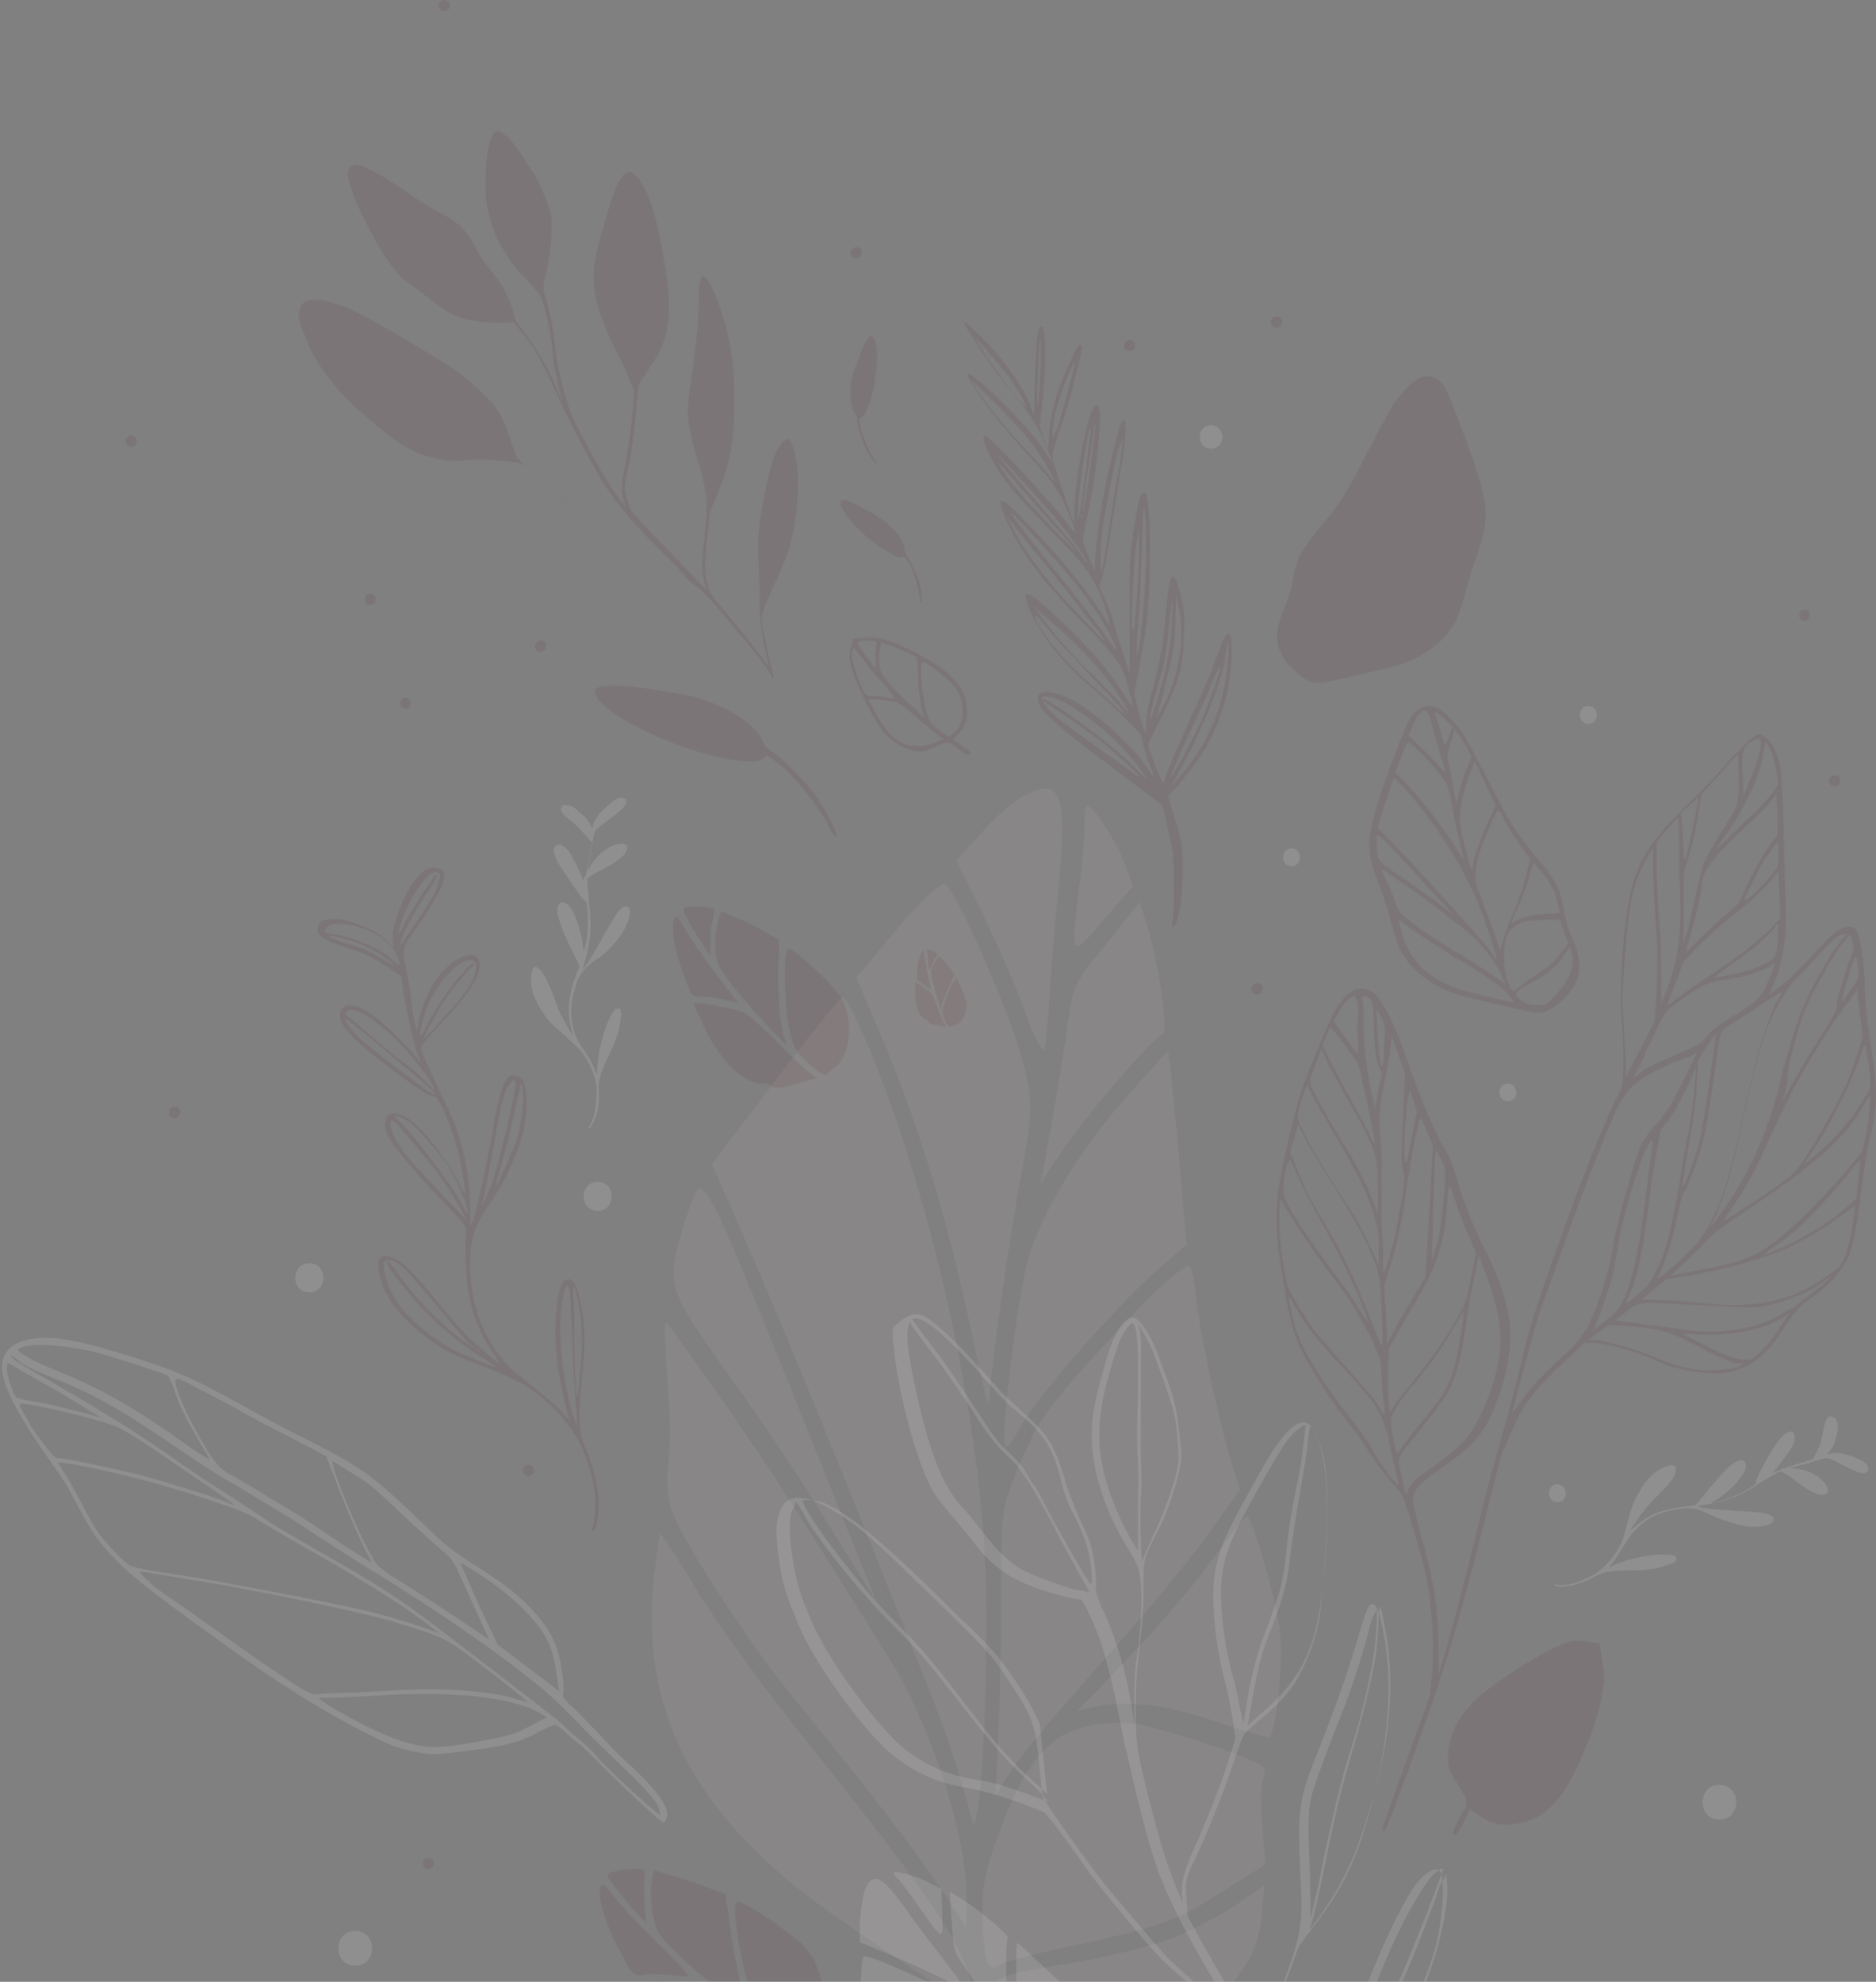<svg width="373" height="394" viewBox="0 0 373 394" fill="none" xmlns="http://www.w3.org/2000/svg">
<rect x="0" y="0" width="373" height="394" fill="#808080" stroke="none"/>
<g opacity="0.6">
<path opacity="0.2" d="M215.649 163.647C215.649 165.509 215.277 171.28 214.532 176.679C212.856 190.643 212.856 190.643 219.372 183.009L225.33 176.121L223.468 171.28C221.607 166.626 217.138 159.924 216.208 160.296C215.835 160.11 215.649 161.786 215.649 163.647Z" fill="#C9B5B4"/>
<path opacity="0.2" d="M203.919 158.062C201.871 158.993 197.962 162.344 195.169 165.509L190.142 171.094L195.728 182.451C198.706 188.595 202.616 197.531 204.105 201.999C205.781 206.468 207.27 209.446 207.643 208.515C208.015 207.585 208.387 202.744 208.76 197.531C208.946 192.504 209.877 183.01 210.435 176.68C212.297 158.062 210.994 154.339 203.919 158.062Z" fill="#C9B5B4"/>
<path opacity="0.2" d="M212.298 203.489C211.739 207.771 210.25 216.521 209.133 223.223L206.899 235.325L210.436 229.926C214.532 223.41 229.24 206.095 231.102 205.723C232.405 205.351 230.543 192.318 228.123 184.127L226.633 179.286L219.931 187.664C213.415 195.669 213.415 195.856 212.298 203.489Z" fill="#C9B5B4"/>
<path opacity="0.2" d="M178.228 184.871L170.222 194.366L174.318 203.861C182.51 222.851 188.84 243.516 193.866 268.278C195.356 275.352 196.659 280.379 196.659 278.89C196.845 273.677 200.382 247.612 202.989 234.021C205.409 220.617 205.409 219.127 203.361 210.936C200.755 201.255 189.957 176.493 187.909 175.749C186.792 175.563 182.51 179.658 178.228 184.871Z" fill="#C9B5B4"/>
<path opacity="0.2" d="M224.399 217.638C214.531 228.623 206.898 241.469 204.292 250.777C202.244 258.411 198.893 285.406 199.824 287.454C200.196 288.198 201.499 286.337 202.988 283.544C205.967 277.959 222.164 259.341 230.542 252.081L235.941 247.426L234.266 228.25C233.335 217.638 232.404 209.074 232.218 209.074C232.032 208.888 228.681 212.798 224.399 217.638Z" fill="#C9B5B4"/>
<path opacity="0.2" d="M154.025 215.032L141.551 231.415L148.626 247.612C154.397 260.458 168.36 294.714 185.488 337.907C187.909 344.051 190.329 351.125 192.005 357.269L193.68 363.227L194.425 359.317C195.542 352.987 196.287 333.625 196.1 317.241C195.728 292.666 190.143 260.272 180.648 230.112C175.994 215.032 168.733 197.717 167.429 198.276C166.871 198.648 160.727 206.095 154.025 215.032Z" fill="#C9B5B4"/>
<path opacity="0.2" d="M230.729 255.804C228.122 258.224 221.606 265.113 216.393 270.884C208.574 279.634 206.154 282.985 202.989 290.432C199.265 299.183 199.079 299.927 199.079 314.635C199.079 323.013 198.893 336.045 198.521 343.492L197.962 356.897L201.313 351.684C203.175 348.705 210.808 339.769 218.255 331.391C225.888 323.013 235.197 311.843 239.293 306.257L246.554 296.204L244.878 290.805C242.272 282.427 238.362 263.809 237.804 257.666C237.431 254.687 236.873 251.894 236.5 251.708C235.942 251.522 233.335 253.384 230.729 255.804Z" fill="#C9B5B4"/>
<path opacity="0.2" d="M135.594 244.82C132.429 255.804 132.615 256.176 145.647 274.421C151.047 281.868 159.611 294.714 164.823 303.278L174.318 318.545L158.68 279.634C143.972 242.958 141.365 237.186 139.131 236.256C138.573 235.883 137.083 239.607 135.594 244.82Z" fill="#C9B5B4"/>
<path opacity="0.2" d="M240.969 310.167C235.383 317.614 230.729 323.013 217.511 336.79L214.16 340.141L217.325 339.396C223.841 337.907 231.66 338.838 241.527 342.189C247.112 344.051 251.767 345.54 252.325 345.354C253.815 344.795 255.304 329.157 254.373 323.385C253.442 316.869 248.788 300.858 247.857 301.417C247.485 301.603 244.32 305.512 240.969 310.167Z" fill="#C9B5B4"/>
<path opacity="0.2" d="M132.242 266.788C132.428 269.022 132.615 274.607 132.987 279.076C133.359 283.544 133.173 289.315 132.801 291.549C132.428 293.97 132.801 297.693 133.545 300.3C135.78 306.629 148.998 326.923 158.493 338.465C172.27 355.221 182.696 368.812 187.536 376.259L192.19 383.333V377.003C192.19 364.902 185.116 343.306 177.296 330.46C159.61 301.975 152.535 291.177 143.226 277.772C137.455 269.581 132.615 262.878 132.428 262.878C132.242 262.878 132.056 264.554 132.242 266.788Z" fill="#C9B5B4"/>
<path opacity="0.2" d="M130.008 313.704C127.402 338.093 136.338 357.455 158.493 375.328C164.823 380.541 193.68 399.903 194.425 399.531C194.611 399.344 193.866 396.179 192.563 392.27C189.957 384.45 182.323 373.466 160.169 345.912C152.349 336.231 142.668 322.827 138.759 316.497C134.849 309.981 131.498 304.768 131.312 304.954C131.125 304.768 130.567 308.864 130.008 313.704Z" fill="#C9B5B4"/>
<path opacity="0.2" d="M224.585 342.561C211.18 342.003 205.223 346.843 199.079 363.226C195.542 372.721 195.169 374.955 195.355 382.402C195.728 390.594 196.472 392.27 198.706 390.594C199.265 390.222 205.781 388.36 213.228 386.871C230.915 382.961 234.266 381.844 243.575 375.7L251.58 370.673L251.022 363.226C250.649 359.131 250.649 355.035 251.022 353.918C251.394 352.987 251.58 351.87 251.394 351.497C250.649 349.822 228.867 342.747 224.585 342.561Z" fill="#C9B5B4"/>
<path opacity="0.2" d="M232.963 385.381C228.867 386.871 220.117 389.105 213.229 390.222C196.287 393.015 195.914 393.201 199.266 399.717C201.5 403.999 203.175 405.675 207.643 407.909C210.808 409.584 214.532 410.887 216.208 411.074C221.048 411.446 238.176 401.951 243.575 395.993C248.788 390.222 250.464 386.312 251.022 379.424L251.395 374.77L245.809 378.679C242.83 380.727 237.059 383.706 232.963 385.381Z" fill="#C9B5B4"/>
<path opacity="0.2" d="M59.448 61.996C59.82 59.017 63.171 58.831 69.129 61.251C71.549 62.182 74.342 63.858 80.485 67.395C83.65 69.257 87.001 71.305 88.118 72.049C90.911 73.725 92.214 74.656 95.007 77.262C98.917 80.986 99.661 81.917 101.523 87.502L102.826 91.039L104.13 92.342C104.874 93.087 106.736 94.576 108.225 95.88C109.715 97.183 111.577 98.672 112.135 99.231C113.811 100.72 122.375 106.864 124.236 107.981C125.167 108.54 127.401 109.657 129.263 110.588C131.125 111.518 133.359 112.822 134.476 113.566C135.407 114.311 136.338 114.87 136.338 114.683C136.338 114.683 135.965 114.125 133.359 111.518C126.284 104.444 123.306 101.093 120.699 97.183C119.396 95.321 115.859 88.991 113.811 84.709C113.066 83.406 112.507 82.103 112.321 81.917C112.135 81.731 111.577 80.241 110.832 78.566C109.156 74.842 107.481 71.491 106.177 69.443C105.06 67.581 102.082 63.858 101.895 64.044C101.709 64.23 98.731 64.23 96.31 64.044C92.028 63.672 89.608 62.741 86.071 59.948C84.954 59.017 83.278 57.714 82.347 57.155C81.416 56.411 80.113 55.48 79.555 54.921C76.948 52.315 72.294 44.309 70.06 38.166C69.315 35.931 69.129 35.373 69.129 34.628C69.129 33.325 69.873 32.767 71.177 32.767C72.852 32.953 77.507 35.745 83.278 39.841C83.837 40.214 85.698 41.331 87.188 42.075C91.284 44.309 92.587 45.426 94.821 49.708C95.566 51.012 96.683 52.687 97.613 53.804C98.544 54.921 99.661 56.411 100.034 57.155C100.778 58.459 102.082 61.438 102.268 62.741C102.454 63.485 102.64 63.858 103.571 65.161C106.364 68.698 109.529 73.911 111.204 78.566L111.577 79.683L111.39 78.379C111.204 77.635 110.832 76.145 110.646 74.842C110.273 73.539 109.901 71.491 109.901 70.188C109.342 64.975 108.225 60.32 107.295 58.645C107.108 58.273 105.991 56.969 105.06 56.038C101.709 52.687 98.731 48.033 97.613 44.309C96.683 41.144 96.31 38.352 96.683 32.953C96.869 28.857 97.613 26.623 98.731 26.064C99.475 25.692 101.709 27.74 103.571 30.532C106.55 35.001 107.108 35.931 108.412 39.283C109.529 42.448 109.715 42.448 109.715 44.496C109.715 47.474 109.342 50.825 108.784 53.618C107.853 57.155 107.853 57.155 108.784 60.134C109.715 63.485 109.901 65.161 110.459 69.443C110.832 72.608 111.39 75.214 112.694 79.683C113.438 82.289 113.997 83.592 118.093 91.039C120.141 94.949 121.816 97.369 123.678 99.789L124.423 100.72L124.05 99.789C123.492 98.3 123.492 96.438 124.05 93.646C124.795 90.108 125.726 83.406 125.912 80.241L126.098 77.635L124.981 75.028C124.423 73.539 123.492 71.677 123.119 70.932C120.327 65.906 118.093 59.762 118.093 56.038C117.906 52.873 118.279 51.012 120.513 43.192C122.188 37.235 123.306 34.815 124.795 34.256C126.657 33.511 129.449 38.724 130.939 45.985C131.87 50.081 132.8 56.038 132.987 58.831C133.173 62.182 132.8 66.092 131.683 68.698C131.125 70.188 129.635 72.422 128.332 74.47C127.588 75.4 127.029 76.331 127.029 76.704C126.843 77.076 126.843 78.566 126.657 79.869C126.471 83.034 125.54 90.667 124.795 93.46C124.05 96.811 124.05 97.369 124.795 99.603L125.54 101.651L127.774 104.071C129.077 105.375 131.125 107.795 132.614 109.098C134.104 110.588 136.338 113.008 137.827 114.497L140.434 117.29L140.061 115.987C139.503 113.753 139.503 111.332 140.061 106.678C140.806 100.348 140.62 98.486 139.317 93.646C136.524 84.151 136.338 82.847 137.269 76.518C138.386 68.884 138.944 63.858 138.944 58.831C138.944 56.225 139.317 55.108 139.689 54.921C140.247 54.735 140.434 55.108 141.551 57.155C144.716 63.858 146.205 71.677 146.019 80.8C145.833 88.619 145.088 92.342 142.668 98.3L141.178 101.837L140.62 106.864C140.247 110.588 140.061 112.449 140.247 113.753C140.434 116.359 141.178 117.848 142.295 119.338C144.529 121.944 150.487 129.205 151.604 130.881C153.093 132.929 153.093 132.929 152.163 129.391C151.604 126.971 151.046 123.061 151.046 120.269C151.046 118.965 151.046 115.987 150.859 113.38C150.673 107.795 150.673 107.236 151.046 104.071C151.604 99.603 152.907 93.46 154.024 90.481C154.955 88.247 156.258 86.757 157.003 87.502C157.934 88.247 158.679 92.715 158.679 96.811C158.679 99.231 158.12 103.885 157.562 106.492C156.817 109.657 156.445 110.774 153.652 116.917C151.232 122.317 151.232 122.13 151.79 125.668C151.976 126.599 152.535 129.019 152.907 130.881C153.466 132.742 153.838 134.418 153.838 134.604C153.838 134.976 153.466 134.79 153.28 134.232C153.093 133.487 150.673 130.322 148.625 127.902C147.694 126.785 146.205 125.109 145.46 124.178C143.412 121.758 140.806 118.593 140.434 118.407C140.247 118.407 140.247 118.221 140.061 118.035C139.875 117.662 137.455 115.8 135.035 113.939C133.545 113.008 131.125 111.518 128.891 110.401C127.029 109.471 124.609 108.167 123.678 107.609C121.444 106.306 113.624 100.534 111.577 98.672C105.619 93.646 103.943 92.156 103.571 92.156C100.778 91.598 95.938 91.225 94.076 91.412C91.284 91.598 89.98 91.598 88.118 91.412C85.698 91.039 83.092 90.294 81.23 89.177C77.134 86.943 69.873 80.613 66.709 76.89C65.778 75.773 64.474 73.911 63.544 72.608C62.24 70.56 61.868 70.001 60.937 67.395C59.634 64.789 59.261 63.485 59.448 61.996Z" fill="#653138"/>
<path opacity="0.2" d="M183.44 261.575C185.674 262.32 191.446 267.905 198.334 275.911C199.079 276.842 201.313 278.889 203.175 280.565C208.388 285.219 209.691 287.267 211.739 294.156C212.297 296.204 213.414 298.996 214.345 301.23C215.276 303.278 216.393 305.699 216.766 306.816C217.51 309.05 218.069 313.518 217.883 315.566C217.883 316.497 218.069 317.241 219 319.476C221.978 325.433 224.399 334.183 225.33 341.444L225.516 343.306V341.444C225.516 340.327 225.516 337.907 225.516 336.045C225.516 334.183 225.702 331.018 226.074 329.157C227.191 321.337 227.191 314.449 226.26 311.656C226.074 310.912 224.957 308.864 223.84 307.188C220.117 301.044 217.51 293.411 217.138 287.64C216.766 282.799 217.51 278.703 219.744 271.07C221.42 265.113 223.282 262.134 225.143 261.948C226.447 261.761 228.867 265.299 230.542 270.139C233.335 277.586 233.894 279.262 234.452 284.661C235.011 289.688 235.011 289.688 234.452 292.48C233.521 296.576 231.846 301.417 229.798 305.14C227.377 309.981 227.377 309.981 227.377 314.635C227.377 319.662 227.191 322.454 226.447 328.598C225.888 333.252 225.702 337.162 225.888 344.051C226.074 348.146 226.447 350.008 229.612 362.11C231.287 368.439 232.777 372.722 234.452 376.631L235.197 378.307L235.011 376.817C234.824 374.397 235.383 371.977 237.245 367.881C239.479 363.04 243.202 353.732 244.506 349.264L245.623 345.726L245.064 341.63C244.692 339.396 244.133 336.417 243.761 335.114C241.527 326.923 240.596 317.241 241.713 311.842C242.644 307.374 243.761 304.768 249.718 294.156C254.187 285.964 256.793 282.985 259.027 282.799C262.006 282.427 264.054 290.805 263.868 301.975C263.682 308.119 262.937 317.241 262.378 321.337C261.634 326.178 259.399 331.763 256.979 335.3C255.676 337.162 252.883 340.141 249.905 342.375C248.601 343.492 247.484 344.609 247.112 345.168C246.926 345.726 246.181 347.774 245.436 349.822C244.133 354.29 239.851 364.902 237.989 368.812C235.755 373.28 235.569 374.025 235.941 377.748L236.128 380.913L238.548 385.381C239.851 387.802 242.271 391.898 243.761 394.504C245.25 397.11 247.857 401.392 249.346 404.185L252.139 409.212V407.164C252.139 403.627 252.883 400.275 255.304 393.759C258.655 384.823 259.027 382.216 258.655 374.769C257.91 360.062 258.096 358.2 261.634 349.264C265.916 338.465 268.336 331.391 270.384 324.316C271.501 320.593 272.059 318.917 272.804 318.917C273.549 318.917 273.921 319.662 274.666 322.641C277.086 333.253 276.341 345.168 272.804 358.386C269.825 369.557 267.405 374.769 261.634 382.403L258.282 386.871L255.676 393.945C253.814 399.158 253.07 401.765 252.697 403.813C252.139 407.536 252.511 410.143 253.814 412.749C256.048 417.217 262.006 429.877 263.309 432.67C264.799 436.021 264.612 436.021 264.612 430.808C264.612 427.085 265.357 421.313 266.288 417.217C266.66 415.356 267.777 410.887 268.522 407.35C270.198 399.344 270.57 398.414 272.059 393.945C274.48 387.616 278.389 379.238 280.996 375.328C283.044 372.349 285.464 370.86 286.395 372.163C287.326 373.466 286.953 380.355 285.65 386.126C284.905 389.477 282.299 396.18 280.623 399.531C278.575 403.627 277.458 405.302 271.315 413.308C265.916 420.196 266.102 420.01 265.543 425.223C265.357 426.712 265.357 430.249 265.357 433.228C265.357 436.207 265.357 438.627 265.357 438.814C265.171 439.372 264.612 438.814 264.612 438.069C264.426 436.952 262.192 431.553 259.958 427.271C259.027 425.223 257.538 422.43 256.793 420.755C254.745 416.659 251.953 411.074 251.58 410.701C251.394 410.515 251.208 410.329 251.208 410.143C251.208 409.584 248.415 405.861 245.25 402.509C243.388 400.462 240.41 397.669 237.617 395.435C235.197 393.387 232.218 390.78 231.101 389.663C228.308 386.871 219.186 375.886 216.766 372.535C210.063 363.04 208.015 360.434 207.457 360.248C203.733 358.572 196.845 356.338 194.052 355.78C189.956 355.035 188.095 354.663 185.302 353.546C181.951 352.242 178.6 350.008 176.179 347.774C170.967 342.934 162.775 331.577 159.61 324.875C158.679 323.013 157.376 319.662 156.631 317.614C155.514 314.263 155.328 313.332 154.769 309.236C154.211 304.582 154.211 302.534 155.142 300.3C156.631 296.204 161.658 297.135 169.291 302.72C172.456 304.954 175.993 308.305 183.44 315.566C187.35 319.289 191.632 323.571 192.935 324.875C196.472 328.412 197.962 330.088 200.941 334.742C205.409 341.444 205.967 343.12 206.712 351.87L207.271 357.269L208.76 359.503C209.505 360.806 211.739 363.785 213.414 366.205C215.09 368.626 217.324 371.418 217.883 372.349C219.744 374.956 229.984 386.871 232.218 389.291C233.335 390.408 236.128 392.828 238.362 394.876C240.782 396.924 243.575 399.717 244.692 401.02C245.809 402.323 246.926 403.44 246.926 403.44C247.112 403.44 246.553 402.509 243.761 397.855C236.128 385.195 233.149 379.238 230.542 372.722C229.239 369.557 226.447 359.317 224.957 352.428C224.399 350.194 224.026 348.146 223.84 347.774C223.654 347.402 223.282 344.981 222.723 342.375C221.606 336.417 220.303 331.018 219.186 327.481C218.255 324.316 215.276 317.8 214.904 317.986C214.531 318.172 210.436 317.241 206.712 315.938C200.754 313.89 197.403 311.656 193.307 306.257C192.004 304.582 189.956 302.161 188.839 300.858C187.722 299.555 186.233 297.693 185.674 296.762C182.882 292.294 178.972 278.89 177.855 269.208C177.483 265.857 177.296 264.74 177.669 263.809C180.461 261.389 181.579 260.831 183.44 261.575ZM181.02 262.692C179.903 264.182 180.275 268.278 182.323 277.4C184.93 289.129 187.536 295.459 191.073 299.369C192.377 300.672 193.866 302.72 197.031 306.63C198.707 308.677 201.127 310.912 203.175 312.029C205.037 313.146 212.67 315.938 214.345 316.124C214.904 316.124 215.648 316.311 216.021 316.497C216.766 316.683 216.766 316.683 214.718 313.146C213.601 311.098 211.18 306.816 209.505 303.465C205.595 296.018 202.989 291.922 200.941 290.06C197.962 287.267 196.472 285.406 192.935 279.82C190.887 276.655 188.095 272.746 186.605 270.698C181.951 264.554 181.02 263.251 181.02 262.878C181.02 262.32 181.578 262.32 181.765 262.878C181.951 263.065 182.882 264.368 183.813 265.671C187.536 270.325 190.887 275.352 194.425 280.751C197.217 285.033 198.334 286.709 200.01 288.198C202.43 290.432 203.361 291.549 204.478 293.597C204.85 294.342 205.409 295.087 205.595 295.273C205.781 295.273 206.898 297.507 208.201 299.927C209.505 302.534 212.111 307.002 213.787 309.981C216.766 315.194 216.952 315.38 217.138 314.449C217.138 313.89 216.952 312.029 216.766 310.353C216.207 307.188 215.276 304.395 212.856 299.927C212.297 298.81 211.553 296.762 211.18 295.087C209.132 287.267 207.829 285.406 201.685 280.193C200.196 279.076 196.845 275.352 194.052 272.187C186.047 263.437 182.323 260.831 181.02 262.692ZM226.633 264.554C226.819 265.485 227.005 268.091 226.819 270.698C226.819 273.118 226.819 276.469 226.819 278.331C226.819 280.193 226.819 282.613 226.819 283.916C226.819 285.219 226.819 288.198 226.819 290.432C227.005 292.853 227.005 296.204 226.819 298.066C226.633 301.044 226.819 307.933 227.005 309.794C227.191 310.539 227.191 310.539 227.377 309.608C227.564 309.05 228.495 307.188 229.239 305.326C231.101 301.603 232.963 296.576 233.894 292.853C234.452 290.432 234.452 289.874 234.08 285.964C233.894 282.799 233.521 281.124 232.963 279.262C231.846 275.725 229.798 269.953 228.867 267.905C228.122 266.23 226.26 263.065 226.26 263.065C226.26 262.692 226.447 263.623 226.633 264.554ZM223.84 264.368C222.723 266.043 221.978 267.905 220.489 273.304C217.696 283.358 217.883 289.688 221.42 298.81C222.723 302.348 226.074 308.491 226.26 308.119C226.26 308.119 226.26 306.443 226.26 304.768C226.26 302.906 226.26 299.369 226.26 296.948C226.447 294.342 226.26 291.363 226.26 290.06C226.074 288.757 226.074 286.15 226.074 284.289C226.074 282.427 226.26 279.262 226.26 277.586C226.26 275.725 226.26 272.746 226.26 271.07C226.26 266.416 225.888 263.065 225.143 263.065C224.957 262.878 224.399 263.623 223.84 264.368ZM257.91 284.289C256.235 285.592 254.745 287.826 250.463 295.459C245.995 303.465 244.692 306.257 243.761 309.422C242.83 312.959 242.644 314.635 242.83 319.103C243.016 323.571 243.947 329.343 245.436 334.37C245.809 335.859 246.181 337.721 246.367 338.652C246.553 339.582 246.74 340.886 246.926 341.444L247.298 342.561L247.671 340.141C248.415 334.556 249.718 329.343 251.208 325.433C254.745 316.124 255.117 314.635 255.862 307.56C256.235 303.465 256.793 300.486 258.655 291.177C258.841 289.874 259.586 283.73 259.586 283.358C259.586 283.172 259.027 283.358 257.91 284.289ZM259.958 287.454C259.772 289.315 259.027 293.597 258.469 296.762C257.91 299.927 257.165 304.582 256.793 307.188C256.048 314.635 255.304 317.428 252.139 325.433C250.649 329.157 249.905 332.508 248.788 339.024L248.043 343.12L250.091 341.258C259.213 333.439 262.006 327.481 263.309 312.401C264.426 300.672 264.054 291.363 262.378 286.895C261.634 284.661 260.703 283.172 260.517 283.73C260.33 283.73 260.144 285.592 259.958 287.454ZM159.61 298.438C159.61 299.183 162.403 303.651 165.009 307.002C169.291 312.773 174.132 318.731 178.414 322.827C182.882 327.295 185.116 329.901 191.818 338.652C198.334 347.216 201.127 350.194 205.409 354.104C206.154 354.663 207.084 355.593 207.457 355.966L208.201 356.711L207.457 349.636L206.712 342.561L205.595 340.327C204.292 337.535 199.824 330.832 197.59 328.412C196.659 327.295 194.797 325.433 193.307 323.944C191.818 322.641 188.467 319.289 185.861 316.683C174.132 305.326 167.988 300.3 163.333 298.624C161.472 298.252 159.61 298.065 159.61 298.438ZM157.562 300.113C156.817 301.975 156.817 304.582 157.562 309.608C158.307 314.635 159.238 317.614 161.844 323.385C165.381 331.018 174.504 343.306 179.903 347.774C183.999 350.939 188.467 352.987 194.611 353.918C197.217 354.29 199.637 355.035 203.361 356.338L208.388 358.2L207.271 356.897C206.712 356.152 205.409 354.849 204.292 353.918C200.754 350.753 197.776 347.402 191.818 339.769C184.557 330.46 182.323 327.853 177.855 323.385C171.525 317.241 162.216 305.699 159.61 300.672C158.865 299.369 158.307 298.438 158.12 298.624C158.307 298.81 157.934 299.555 157.562 300.113ZM273.735 327.481C273.363 331.391 271.501 339.21 269.267 346.843C266.846 355.221 266.102 357.828 263.682 369.557C262.564 375.328 261.261 380.913 260.889 382.03C260.517 382.961 260.33 383.706 260.517 383.52C265.171 377.376 268.336 371.791 270.57 365.088C275.969 349.822 277.645 336.604 275.597 324.688C274.48 318.731 274.293 318.172 274.107 321.523C274.107 323.199 273.921 325.805 273.735 327.481ZM272.059 324.502C270.756 329.529 268.522 336.417 266.102 342.375C264.799 345.54 263.123 350.194 262.192 352.615C260.144 358.2 259.958 359.875 260.33 369.37C260.517 373.094 260.517 377.19 260.517 378.679C260.517 379.982 260.517 381.286 260.517 381.099C260.703 381.099 261.261 378.493 262.192 374.397C263.123 369.557 265.729 357.455 266.66 354.476C266.846 353.359 267.777 350.194 268.708 347.402C272.246 335.859 273.735 327.295 273.735 321.337V319.848L273.363 320.779C272.99 321.151 272.432 322.827 272.059 324.502ZM285.836 371.977C283.602 373.466 278.948 381.472 275.224 390.408C272.804 396.18 272.246 398.414 270.384 406.419C269.639 410.143 268.894 413.308 268.894 413.68C268.336 415.542 271.687 408.839 274.666 401.765C275.411 399.903 277.272 395.807 278.762 392.456C280.996 387.429 286.953 371.977 286.953 371.604C286.953 371.418 286.581 371.418 285.836 371.977ZM285.65 376.817C284.347 380.541 280.81 389.663 278.762 394.132C277.831 396.18 276.155 399.903 275.038 402.509C272.246 409.026 271.129 411.446 270.198 413.308C269.825 414.238 269.453 414.983 269.453 415.169C269.453 415.542 274.852 408.839 277.831 404.744C279.134 402.882 280.81 399.903 281.927 397.669C285.65 390.036 288.257 379.051 287.698 374.025L287.512 372.535L287.14 373.466C286.767 373.839 286.022 375.328 285.65 376.817Z" fill="white"/>
<path opacity="0.2" d="M351.184 146.706C352.301 147.45 353.418 149.871 353.976 152.291C354.163 153.222 354.349 156.945 354.535 160.296C354.721 167.557 354.907 176.494 355.093 180.776C355.28 186.361 354.349 191.946 352.673 195.67L351.742 197.717L353.045 196.787C354.907 195.483 357.514 193.063 360.865 189.34C364.588 185.43 364.961 185.058 366.45 184.499C367.939 183.941 368.87 184.313 369.243 185.244C369.987 186.919 370.546 191.015 370.732 194.553C370.732 198.648 371.291 203.303 372.221 209.446C373.339 216.335 373.339 220.431 371.663 226.947C371.291 228.25 370.546 233.091 369.987 237.559C368.87 246.309 368.126 249.102 366.636 251.522C365.333 253.57 363.285 255.804 360.679 257.666C357.7 259.714 356.769 260.831 354.349 264.554C351.184 269.581 347.646 272.187 343.178 272.932C340.944 273.304 335.545 272.746 332.752 271.815C331.449 271.443 329.215 270.512 327.54 269.767C324.375 268.464 318.976 266.974 316.555 266.974H315.066L312.273 269.581C305.385 275.911 302.592 279.448 300.544 284.661C299.8 286.337 299.241 287.826 299.055 288.012C298.683 288.385 298.31 290.06 295.518 301.044C290.305 322.082 287.326 331.577 282.113 346.099C280.251 351.498 278.017 357.269 277.459 358.945C275.969 362.854 275.411 363.971 275.038 363.971C274.666 363.971 274.48 364.344 279.693 349.822L284.347 336.976L284.719 332.694C285.092 328.04 284.906 323.758 284.347 318.545C283.789 313.704 283.23 311.47 280.996 304.023C279.134 297.693 278.948 297.321 277.645 295.831C275.783 293.784 272.804 289.874 271.687 287.826C271.129 286.895 269.267 284.289 267.591 282.241C264.054 277.773 259.4 270.326 258.096 266.974C256.793 263.996 256.235 261.203 255.118 254.687C253.07 242.213 253.256 239.048 256.235 226.388C258.096 218.569 258.655 216.521 261.261 210.377C264.799 201.441 266.102 199.021 268.522 197.345C269.639 196.414 270.942 196.228 272.432 196.973C274.666 198.09 277.086 202.744 280.251 212.053C282.299 218.011 285.278 225.085 286.767 227.505C288.071 229.553 289.001 231.787 289.932 235.139C291.049 239.048 293.097 244.075 294.959 247.798C297.007 251.522 299.055 257.107 299.8 260.645C301.103 266.788 299.8 274.235 296.262 281.868C294.4 285.778 291.98 288.198 286.023 292.294C284.347 293.411 282.485 294.901 282.113 295.459C280.437 297.507 280.624 298.066 282.671 305.699C285.278 314.821 286.023 320.407 286.023 328.412V332.88L286.954 329.715C288.443 325.061 291.794 312.029 294.214 301.975C295.331 297.135 297.379 289.688 298.683 285.22C299.986 280.751 301.661 274.421 302.406 271.07C304.268 263.251 305.012 261.203 308.736 250.405C314.321 234.58 319.906 220.617 322.327 216.521C322.885 215.59 322.885 209.074 322.513 203.861C321.954 196.973 322.699 183.196 324.188 177.424C325.864 170.536 328.284 166.999 336.476 158.993C338.524 156.945 341.689 153.78 343.364 151.732C347.088 147.637 348.577 146.333 349.694 145.961C350.067 145.961 350.067 145.961 351.184 146.706ZM348.577 147.264C346.529 148.195 346.157 149.498 346.529 154.897L346.716 158.062L348.019 154.897C349.322 151.919 350.439 147.823 350.067 147.264C349.881 146.706 349.508 146.706 348.577 147.264ZM349.136 155.083C347.833 158.435 345.04 163.461 343.364 165.695C342.806 166.44 342.061 167.557 341.689 168.116C341.316 168.86 341.503 168.674 342.806 167.371C343.737 166.44 346.157 164.02 348.205 162.158C350.253 160.296 352.115 158.062 352.673 157.318L353.604 155.828L353.232 153.594C352.859 151.36 352.301 149.312 351.37 148.009C350.998 147.264 350.998 147.264 350.625 149.684C350.439 151.174 349.881 153.036 349.136 155.083ZM341.875 153.966L338.338 157.876L337.779 161.227C337.221 165.137 336.104 169.419 335.359 171.653C334.8 172.956 334.8 173.701 334.8 176.68C334.8 178.541 334.8 181.706 334.8 183.754L334.614 187.478L335.359 185.43C335.731 184.313 336.476 181.148 337.034 178.355C337.593 175.563 338.338 172.956 338.524 172.212C338.896 170.908 341.13 167.185 343.551 163.275C344.481 161.786 345.412 160.296 345.412 159.738C345.785 158.621 345.785 149.871 345.412 150.057C345.412 150.057 343.737 151.732 341.875 153.966ZM347.274 164.206C340.572 170.536 338.71 172.956 338.524 175.19C338.524 176.494 337.034 183.196 335.917 186.547C335.545 187.85 335.173 189.153 335.359 189.153C335.359 189.153 335.917 188.781 336.29 188.223C336.848 187.664 339.082 185.43 341.317 183.382L345.599 179.659L347.646 175.377C348.95 172.77 350.439 169.977 351.556 168.488L353.418 165.882V163.648C353.418 162.53 353.418 160.669 353.232 159.738V157.876L352.301 158.993C351.928 159.738 349.694 161.972 347.274 164.206ZM334.614 165.137C334.614 166.999 334.8 169.233 334.8 169.977C334.987 172.025 335.173 171.095 336.662 164.02C337.034 162.717 337.221 160.855 337.407 160.11L337.593 158.621L335.917 160.11L334.242 161.6L334.614 165.137ZM331.077 165.323L329.401 167.371V171.281C329.401 175.377 329.774 181.706 330.146 186.547C330.332 188.223 330.332 191.76 330.332 194.366V199.393L331.449 196.6C333.497 191.201 334.242 186.361 334.056 178.914C334.056 176.307 333.87 173.701 333.87 172.956C333.87 167.93 333.87 163.834 333.683 163.275C333.683 162.344 333.497 162.53 331.077 165.323ZM351.928 169.419C350.439 171.467 349.694 172.956 347.646 177.052C346.716 179.1 346.716 179.1 347.46 178.728C348.391 178.169 351.37 175.19 352.673 173.329C353.604 172.025 353.604 171.839 353.604 169.791C353.604 168.488 353.604 167.557 353.418 167.557C353.418 167.371 352.673 168.302 351.928 169.419ZM325.678 174.446C324.188 178.169 323.816 181.334 323.071 190.27C322.513 197.904 322.513 198.835 322.885 204.234C323.071 207.399 323.258 210.936 323.258 212.053V214.101L324.375 211.867C325.119 210.564 326.423 208.143 327.353 206.282L329.029 202.93L329.401 196.228C329.588 191.574 329.588 188.409 329.401 186.175C329.029 181.893 328.657 175.749 328.657 171.653V168.674L327.54 170.536C326.981 171.281 326.05 173.142 325.678 174.446ZM349.508 177.797C348.391 178.914 345.785 180.962 343.737 182.637C341.689 184.313 338.896 186.919 337.407 188.409L334.8 191.201L333.125 195.483C332.194 197.717 331.635 199.765 331.635 199.765C331.635 199.765 332.194 199.393 332.752 199.021C333.311 198.462 336.848 196.042 340.758 193.435C347.274 188.967 350.439 186.361 352.859 183.754L353.976 182.451L353.79 177.983C353.604 175.563 353.604 173.515 353.604 173.329C353.604 173.142 353.232 173.701 352.673 174.446C351.928 175.377 350.625 176.866 349.508 177.797ZM351.184 186.175C350.253 187.292 347.46 189.526 345.04 191.201C342.62 192.877 340.758 194.366 340.758 194.366C340.758 194.366 342.247 194.18 343.923 193.808C347.088 193.249 350.998 191.946 352.487 190.643C353.046 190.084 353.232 189.898 353.418 186.733C353.604 183.754 353.604 183.382 353.232 183.754C353.232 184.127 352.301 185.058 351.184 186.175ZM365.333 186.175C364.961 186.361 363.099 188.223 361.423 190.084C359.748 191.946 357.886 193.994 357.141 194.553C355.652 195.856 353.045 200.324 351.742 203.489C349.881 207.957 347.833 216.149 345.412 227.692C344.295 233.277 341.875 240.724 340.386 243.144C340.199 243.33 340.199 243.703 340.199 243.703C340.572 243.703 345.04 237.187 346.529 234.394C349.694 228.809 352.859 220.431 354.163 214.101C354.349 212.984 354.535 212.053 354.721 212.053C354.721 211.867 355.28 210.191 355.838 208.143C357.328 202.744 358.817 198.835 361.61 193.994C364.402 188.967 365.519 187.478 366.636 186.361L367.381 185.616L366.636 185.802C366.45 185.616 365.705 185.802 365.333 186.175ZM366.264 187.664C364.216 190.271 360.12 197.717 358.817 201.069C357.514 204.42 355.466 211.681 355.466 214.101C355.466 215.59 354.907 217.638 354.163 219.128C353.976 219.5 355.093 217.638 356.583 215.032C358.072 212.425 360.492 208.329 362.168 205.723C364.588 202 365.147 200.696 365.147 199.952C365.147 198.462 366.264 195.297 367.567 191.388C368.684 188.595 368.684 188.409 368.312 187.106C368.126 186.361 367.753 185.802 367.567 185.988C367.753 185.988 367.009 186.733 366.264 187.664ZM366.822 196.414C366.078 199.207 366.078 199.579 367.195 197.904C367.753 197.159 368.498 195.856 368.87 195.483C369.429 194.739 369.615 194.18 369.429 192.877C369.243 189.526 369.057 189.526 368.126 192.132C367.753 193.622 367.009 195.483 366.822 196.414ZM349.881 193.063C347.46 193.994 345.971 194.366 343.178 194.739C342.061 194.925 340.386 195.297 339.269 195.67C337.593 196.414 332.752 199.579 331.449 201.069C331.077 201.441 330.146 203.117 329.401 204.606C328.657 206.282 327.54 208.516 326.981 209.819C326.423 211.122 325.678 212.611 325.305 213.17L324.933 214.101L326.795 212.798C327.726 212.053 330.705 210.75 333.311 209.633C337.779 207.771 338.152 207.585 339.269 206.095C340.013 205.164 341.317 204.047 342.806 203.117C348.95 199.393 349.508 198.835 350.625 196.973C351.556 195.297 352.859 191.946 352.859 191.574C352.859 191.388 352.673 191.574 352.301 191.76C352.115 192.132 350.998 192.691 349.881 193.063ZM366.822 200.138C364.775 202.744 359.934 210.377 357.514 214.846C355.838 217.824 352.859 223.968 350.811 228.622C348.763 233.463 345.971 237.931 342.992 242.213C342.62 242.772 342.806 242.772 344.109 241.841C345.04 241.282 347.088 239.979 348.763 238.862C355.838 234.208 356.769 233.463 358.817 230.298C361.051 226.947 365.147 219.686 367.009 215.776C367.567 214.473 368.684 211.681 369.243 209.633L370.36 206.095L369.801 201.441L369.243 196.787L368.498 197.904C368.312 198.09 367.567 199.207 366.822 200.138ZM349.322 200.324C346.902 201.999 344.109 203.675 343.551 204.047C342.061 204.978 342.061 204.792 341.13 211.867C339.827 221.175 339.082 225.271 338.338 227.878C337.593 230.67 335.731 235.511 334.8 237.187C334.428 237.745 333.87 239.979 333.497 242.027C332.752 245.751 330.891 251.522 329.96 253.198C329.774 253.57 329.587 254.128 329.587 254.128C329.587 254.501 334.8 250.033 336.662 247.985C340.572 243.703 343.178 237.373 345.785 225.271C348.763 211.122 351.556 201.627 353.79 198.276C354.163 197.717 354.349 197.345 354.163 197.345C353.79 197.345 351.742 198.648 349.322 200.324ZM270.942 199.021C271.129 199.579 271.129 201.627 271.129 203.489C271.129 207.585 271.687 212.239 272.618 216.893L273.363 220.245L273.921 217.452C274.107 215.963 274.48 214.473 274.666 214.101C274.852 213.729 274.666 212.984 274.294 212.425C273.549 210.75 273.363 209.26 273.177 204.606C272.99 199.021 272.99 199.207 272.246 198.462C271.129 197.717 270.57 197.904 270.942 199.021ZM267.964 198.835C267.405 199.393 266.474 200.51 266.102 201.441L265.171 202.93L265.916 204.047C266.288 204.606 267.405 206.095 268.336 207.399C269.267 208.702 270.012 209.633 270.012 209.633C270.012 209.633 270.012 208.516 270.012 207.212C269.825 205.909 269.825 203.861 270.012 202.744C270.198 200.51 269.825 198.09 269.267 198.09C269.081 197.904 268.522 198.276 267.964 198.835ZM273.921 204.792C274.294 212.798 275.038 214.287 275.225 208.143C275.411 203.861 275.411 203.861 274.666 202.372C274.294 201.441 273.735 200.882 273.735 200.882C273.735 200.882 273.735 202.558 273.921 204.792ZM338.71 209.074L337.593 211.122L337.407 215.404C337.221 218.197 336.848 221.175 336.476 223.782C335.359 229.74 334.428 235.697 334.614 235.883C334.8 236.069 337.034 230.484 337.593 228.064C338.338 225.271 338.71 223.037 339.827 215.404C340.386 211.494 340.944 207.771 340.944 207.026L341.13 205.537L340.572 206.282C340.199 206.84 339.455 207.957 338.71 209.074ZM370.36 208.516C370.36 208.702 369.801 210.377 369.057 212.239C367.195 217.08 363.099 225.085 360.12 229.367L358.631 231.601L360.306 230.112C364.961 226.388 368.684 221.92 371.291 217.266C371.849 216.149 371.849 215.963 371.849 214.287C371.477 210.75 370.918 207.771 370.732 207.771C370.546 208.143 370.36 208.329 370.36 208.516ZM263.682 206.095L262.937 207.771L264.985 211.867C266.102 214.101 267.964 217.452 269.081 219.5C270.198 221.548 271.687 224.154 272.246 225.457C272.804 226.761 273.363 227.505 273.363 227.319C273.363 226.947 272.99 225.085 272.618 223.037C272.246 220.989 271.501 217.638 270.942 215.404C270.198 211.681 270.198 211.494 268.15 208.888C265.73 205.351 264.613 204.234 264.426 204.42C264.426 204.234 264.054 205.164 263.682 206.095ZM332.194 211.494C329.029 212.798 325.678 214.846 324.188 216.335C323.63 216.893 322.513 218.569 321.582 220.245C320.093 223.223 314.507 237.373 311.715 245.378C310.97 247.612 309.294 252.08 308.177 255.245C305.571 262.32 305.199 263.996 302.778 272.932C301.661 277.028 300.73 280.565 300.73 280.751C300.544 281.124 301.103 280.379 301.847 279.448C303.895 276.283 306.316 273.677 311.529 268.836C313.576 266.974 314.321 265.857 315.624 263.809C317.672 259.9 320.093 252.453 320.837 247.054C321.21 243.889 325.492 228.995 326.423 227.319C326.795 226.575 328.098 224.713 329.401 223.41C331.822 220.431 331.822 220.431 335.173 213.915L337.407 209.26L336.104 210.005C335.545 210.191 333.683 210.936 332.194 211.494ZM275.038 216.335C274.294 219.872 274.107 223.782 274.48 226.388C274.666 227.505 274.852 230.484 274.666 233.649C274.666 236.628 274.666 241.841 274.852 245.564C275.038 249.288 275.038 252.453 275.038 252.825C275.038 253.756 276.155 250.405 277.086 246.868C277.459 245.378 278.017 242.027 278.576 239.234C279.32 234.58 279.32 234.394 278.948 232.532C278.576 230.857 278.576 229.74 278.948 222.106L279.32 213.356L278.389 210.75C277.831 209.26 277.272 207.585 277.086 207.026L276.714 206.095L276.342 209.819C275.783 211.867 275.411 214.846 275.038 216.335ZM260.703 215.963C261.634 218.197 264.24 222.665 266.288 226.016C269.825 231.601 271.687 235.139 273.363 239.793C273.921 241.282 273.921 241.282 273.921 240.351C273.921 239.793 273.921 237.559 273.921 235.511C273.921 233.277 273.735 231.043 273.549 230.298C272.99 227.878 271.315 224.34 268.336 219.314C266.847 216.707 264.985 213.17 264.054 211.494L262.751 208.516L261.634 211.494L260.517 214.473L260.703 215.963ZM332.939 220.989C332.566 221.548 331.822 222.665 331.263 223.223C330.705 223.968 330.146 224.713 330.146 225.085C329.588 227.878 328.47 234.022 328.098 237.373C326.795 247.985 325.678 253.756 324.002 257.293C323.63 258.224 323.258 259.155 323.258 259.155C323.258 259.155 324.375 258.41 325.678 257.293C327.912 255.432 328.098 255.059 329.215 252.825C331.449 248.171 332.38 244.261 334.056 234.208C334.614 231.415 335.173 227.319 335.731 225.085C336.104 222.851 336.662 219.128 336.848 216.707L337.221 212.239L335.545 215.963C334.242 218.383 333.311 220.431 332.939 220.989ZM366.822 225.085C362.913 229.553 356.955 234.208 346.902 240.91C342.434 243.889 340.758 245.192 339.455 246.495C338.524 247.612 336.662 249.474 334.987 250.963L332.194 253.57L336.104 252.825C345.226 251.15 347.833 250.405 352.115 247.426C355.652 245.006 364.216 236.442 368.498 231.043C369.057 230.298 369.801 229.367 369.987 229.367C370.36 228.995 371.663 223.223 371.663 220.431L371.849 217.824L370.174 220.245C369.429 221.92 367.753 223.968 366.822 225.085ZM279.32 225.085C279.134 229.367 279.32 231.974 279.693 230.857C279.879 230.484 280.251 228.064 280.81 225.644C281.182 223.223 281.741 220.989 281.741 220.989C281.741 220.989 281.368 219.872 280.996 218.755L280.251 216.707L279.879 218.941C279.693 220.058 279.507 222.851 279.32 225.085ZM259.027 218.011C257.724 222.106 257.724 222.106 259.027 224.713C260.144 227.133 263.123 232.346 266.102 236.814C269.267 241.469 270.756 244.075 272.432 247.798L274.107 251.522V248.171C274.107 245.564 273.921 244.075 273.363 242.213C272.432 238.49 270.012 233.463 267.033 228.436C264.24 223.782 260.144 216.521 260.144 216.149C260.144 215.218 259.586 216.149 259.027 218.011ZM281.182 227.133C280.81 229.553 280.251 232.904 279.879 234.766C278.576 244.075 277.831 247.24 276.342 252.08L275.225 255.618L275.411 258.783C275.597 260.645 275.597 263.251 275.783 264.554V267.161L276.528 265.671C277.272 264.182 278.389 262.134 281.927 256.362L283.416 253.942L284.161 240.91L284.906 227.878L283.789 225.085C283.23 223.596 282.485 222.293 282.485 222.479C282.113 222.665 281.741 224.713 281.182 227.133ZM327.353 228.436C325.864 231.229 322.327 242.958 321.768 247.426C321.396 249.474 321.023 251.894 320.837 252.825C320.279 255.245 318.231 261.203 317.486 262.879L316.928 264.368L318.603 263.065C320.651 261.575 321.582 260.645 322.327 259.341C324.002 256.362 325.492 250.405 326.423 243.516C327.912 232.904 328.284 229.181 328.47 228.064C328.657 227.319 328.657 226.761 328.47 226.761C328.284 226.575 327.912 227.319 327.353 228.436ZM256.607 229.553C256.793 229.553 257.352 231.229 258.096 232.904C259.586 236.628 260.703 238.862 264.24 244.633C266.847 248.915 269.639 254.873 272.99 263.437C274.666 267.905 274.852 267.905 274.852 266.602C274.852 265.857 274.852 262.692 274.666 259.714C274.48 254.687 274.294 253.942 273.549 251.522C271.873 246.868 269.825 243.144 263.682 233.463C262.006 230.857 260.144 227.692 259.4 226.202L258.096 223.596L257.352 226.388C256.607 228.064 256.421 229.553 256.607 229.553ZM363.285 238.304C359.003 242.958 356.397 245.378 353.604 247.24C352.301 248.171 350.998 249.102 350.811 249.288C350.625 249.474 351.742 249.102 353.045 248.543C357.7 246.681 362.727 243.703 367.009 240.165L369.057 238.304L369.429 234.766C369.615 232.904 369.801 231.043 369.987 230.67C370.174 230.298 369.243 231.229 368.126 232.532C367.195 234.022 364.961 236.442 363.285 238.304ZM285.278 232.532C285.092 234.58 284.906 239.421 284.906 243.516L284.719 250.591L285.464 247.985C286.209 245.937 286.395 244.261 286.954 239.048C287.512 232.718 287.512 232.532 286.954 231.415C286.395 230.112 285.65 228.809 285.464 228.809C285.464 228.809 285.278 230.484 285.278 232.532ZM255.49 233.463C255.118 235.883 255.118 236.442 255.304 237.559C255.862 239.979 260.144 246.309 265.916 253.942C267.219 255.618 268.895 258.038 269.825 259.527C271.873 262.879 272.06 263.065 271.687 261.762C270.756 258.597 266.102 248.915 263.123 243.703C261.261 240.538 259.213 236.442 258.283 234.394C257.352 232.346 256.607 230.67 256.607 230.67C256.049 230.67 255.676 231.974 255.49 233.463ZM363.844 243.33C361.423 245.006 357.328 247.24 354.907 248.357C350.067 250.405 342.806 252.453 334.987 253.756L331.263 254.315L328.843 256.362C327.54 257.48 326.423 258.41 326.423 258.41C326.423 258.41 327.353 258.41 328.47 258.41C329.588 258.41 333.497 258.597 337.407 258.969C343.178 259.527 344.854 259.527 347.833 259.341C354.163 258.783 359.003 256.921 364.216 253.011C365.892 251.894 366.078 251.336 366.822 249.846C367.567 247.612 368.126 245.564 368.498 242.213L368.87 239.607L367.195 240.91C366.45 241.469 364.775 242.586 363.844 243.33ZM287.698 240.165C287.326 246.123 285.836 251.15 282.671 256.735C281.554 258.783 279.507 262.134 278.389 264.182L276.155 268.091L275.969 272.001C275.969 274.049 275.969 277.028 276.155 278.331L276.342 280.751L277.086 279.634C277.459 279.076 279.134 276.656 280.996 274.608C286.209 268.278 290.491 261.389 291.608 258.038C291.794 257.107 292.353 254.873 292.725 252.825L293.47 249.102L292.353 246.495C291.049 243.703 289.374 239.048 288.815 237.187C288.071 234.952 287.884 236.069 287.698 240.165ZM254.559 246.681C254.931 250.405 255.676 254.687 256.049 255.804C256.979 257.852 260.144 262.879 261.82 265.113C262.937 266.416 265.916 269.767 268.522 272.746C271.873 276.469 273.549 278.517 274.294 279.82C275.411 281.868 275.411 281.868 275.038 278.145C274.852 276.656 274.666 274.235 274.666 272.932C274.666 270.884 274.48 270.139 273.177 267.347C271.501 263.437 267.964 257.666 265.171 254.128C260.889 248.543 255.862 240.91 254.931 238.862C254.559 238.117 254.559 238.117 254.373 240.724C254.373 242.399 254.373 245.006 254.559 246.681ZM292.725 255.99C292.353 257.48 291.98 260.458 291.608 262.506C290.677 269.581 289.56 273.863 287.698 277.214C286.954 278.331 284.719 281.31 282.671 283.916C280.624 286.523 278.576 288.943 278.389 289.502C278.017 290.432 278.017 290.619 278.762 293.784L279.507 297.135L280.065 296.018C280.81 294.528 281.368 294.156 285.464 291.177C291.422 286.895 293.097 284.661 295.518 278.703C299.427 268.836 299.241 263.065 294.959 252.08L294.028 249.66L293.656 251.522C293.47 252.453 293.097 254.501 292.725 255.99ZM360.12 256.362C357.328 257.852 353.604 259.155 350.625 259.714C348.763 260.086 346.902 259.9 338.152 259.527C331.635 259.155 327.353 258.969 326.423 259.155C325.305 259.341 324.561 259.714 323.071 261.017L321.21 262.506L324.002 262.879C325.492 263.065 329.401 263.623 332.38 263.996C338.338 264.927 340.199 264.927 344.854 264.368C348.577 263.809 351.37 262.879 353.976 261.389C355.093 260.644 356.21 260.086 356.397 260.086C356.583 260.086 356.769 259.9 356.955 259.714C357.141 259.527 358.445 258.41 359.748 257.48C361.051 256.549 362.54 255.245 363.099 254.687L364.216 253.57L363.099 254.315C362.913 254.687 361.423 255.618 360.12 256.362ZM352.301 263.065C348.205 264.927 342.061 265.671 337.034 265.299C334.987 265.113 334.242 265.113 334.8 265.299C335.173 265.485 337.034 266.416 338.896 267.347C343.178 269.581 344.854 270.139 346.902 270.326C348.391 270.326 348.391 270.326 350.067 268.65C351.742 267.161 352.487 266.044 354.907 262.32L355.838 261.017L354.907 261.762C354.163 262.134 353.232 262.692 352.301 263.065ZM256.607 260.086C257.166 262.879 258.096 265.857 259.213 268.091C260.703 271.07 264.985 277.586 268.15 281.496C269.825 283.544 271.873 286.337 272.618 287.826C274.294 290.619 276.714 294.156 277.645 294.901C278.203 295.459 278.203 295.273 277.645 293.225C277.272 291.922 276.714 289.315 276.342 287.267C275.597 283.544 274.48 280.938 272.804 278.517C272.246 277.773 269.825 274.98 267.219 272.187C262.006 266.602 259.213 263.065 257.538 259.9C256.979 258.783 256.421 257.852 256.235 257.852C256.235 258.038 256.421 258.969 256.607 260.086ZM285.092 270.139C283.975 271.629 282.113 274.049 280.81 275.538C278.017 278.703 276.528 281.31 276.528 282.613C276.528 283.358 277.272 287.454 277.645 288.757C277.645 288.943 278.203 288.571 278.762 287.64C279.32 286.895 280.81 284.847 282.113 283.358C286.767 277.773 287.884 275.911 289.001 272.374C289.56 270.326 290.491 265.485 290.863 262.506L291.049 260.645L289.001 263.996C287.884 266.044 286.209 268.65 285.092 270.139ZM318.045 264.74C316.928 265.485 315.997 266.23 315.997 266.416C315.997 266.416 316.369 266.416 316.741 266.416C318.045 266.23 324.375 267.905 327.54 269.209C333.497 271.815 337.221 272.746 341.317 272.374C343.923 272.187 345.412 272.001 346.157 271.443C346.716 271.07 346.716 271.07 345.785 271.07C344.481 271.07 342.434 270.139 339.827 268.836C331.449 264.368 330.518 264.182 322.885 263.623L319.906 263.437L318.045 264.74Z" fill="#653138"/>
<path opacity="0.2" d="M10.856 266.044C14.766 266.416 19.234 267.533 26.309 269.767C36.176 272.932 38.224 273.863 52.001 281.496C54.049 282.613 57.959 284.661 60.565 285.964C71.549 291.55 73.97 293.225 82.347 301.231C88.864 307.561 89.608 308.119 95.752 312.029C100.593 315.194 102.641 316.683 105.806 320.034C108.412 322.827 109.715 324.875 110.832 328.04C111.577 330.274 112.322 335.673 111.949 336.976C111.763 337.348 112.322 337.907 113.439 339.024C114.37 339.769 116.604 342.189 118.465 344.051C120.327 346.099 123.492 349.45 125.912 351.498C131.684 357.083 133.359 359.876 132.428 361.737C132.056 362.482 132.056 362.482 131.311 361.923C130.008 360.993 121.817 353.359 118.652 350.008C116.976 348.333 115.487 346.843 115.114 346.657C114.742 346.471 113.625 345.54 112.694 344.609C111.577 343.492 110.646 342.934 110.274 342.934C109.901 342.934 108.226 343.678 106.55 344.609C103.013 346.471 100.22 347.216 90.912 348.333C86.257 348.891 85.885 348.891 82.906 348.333C78.81 347.588 77.321 346.843 72.108 344.237C62.985 339.396 55.352 334.742 43.623 326.178C28.729 315.566 24.633 312.215 20.538 307.374C18.676 305.326 17.559 303.278 13.835 296.39C13.277 295.087 10.856 291.736 8.809 288.757C4.713 282.985 1.548 277.4 0.803 274.235C-0.873 268.464 3.037 265.485 10.856 266.044ZM4.154 267.905C3.782 268.091 3.409 268.278 3.596 268.464C3.968 269.209 7.691 271.07 11.787 272.746C19.421 275.725 26.495 279.821 34.501 285.406C36.549 286.895 38.969 288.571 39.9 289.129L41.761 290.246L41.017 288.943C37.666 283.358 35.804 279.821 34.873 277.028C34.315 275.166 33.57 273.677 33.384 273.491C32.825 273.118 22.027 269.581 18.303 268.65C11.973 267.347 6.574 266.974 4.154 267.905ZM2.851 270.326C3.223 270.698 6.388 272.56 9.739 274.421C21.841 281.496 27.612 285.033 35.431 290.619C36.921 291.55 41.017 294.528 44.74 296.762C48.464 299.183 52.373 301.789 53.49 302.534C54.608 303.278 58.703 305.699 62.613 307.933C77.321 316.311 79.555 317.8 94.263 329.157C102.082 335.114 108.97 340.513 109.715 341.072C110.46 341.63 111.577 342.561 112.135 343.12C112.694 343.678 113.997 344.982 115.3 345.912C116.417 346.843 118.279 348.705 119.21 349.822C120.886 351.684 126.843 357.269 130.008 359.876L131.311 360.993L131.125 360.062C130.939 358.572 129.264 356.524 124.051 351.498C121.258 348.891 117.721 345.354 116.045 343.678C110.46 337.907 109.157 336.604 102.082 331.205C95.566 326.178 84.768 318.917 75.459 313.146C70.432 310.167 63.916 305.885 60.565 303.651C59.076 302.72 56.842 301.231 55.538 300.486C54.235 299.741 52.187 298.438 50.884 297.693C49.581 296.949 47.347 295.459 45.857 294.714C44.182 293.784 40.086 291.177 36.548 288.757C24.633 280.565 18.862 277.214 11.229 274.235C8.809 273.304 5.644 271.815 4.34 271.07C2.479 269.395 1.362 269.022 2.851 270.326ZM1.362 272.187C1.362 273.491 2.665 277.4 3.223 277.773C3.409 277.959 4.899 278.331 6.202 278.517C8.436 278.89 10.484 279.262 18.303 281.31L20.165 281.868L18.862 281.124C18.117 280.751 16.628 279.634 15.325 278.89C14.021 278.145 11.043 276.283 8.622 274.98C6.202 273.677 3.596 272.187 2.851 271.629C2.106 271.256 1.548 270.884 1.362 271.07C1.548 271.07 1.362 271.629 1.362 272.187ZM34.873 274.794C35.059 276.283 36.735 280.379 38.596 283.73C42.692 291.177 43.437 291.922 46.602 293.597C47.905 294.342 50.139 295.645 51.443 296.39C52.746 297.321 54.98 298.624 56.283 299.369C57.586 300.114 60.193 301.789 62.241 303.092C65.219 305.14 71.363 309.236 73.411 310.353C73.97 310.725 73.97 310.539 73.225 309.236C71.922 307.188 68.384 298.81 66.523 293.784L64.847 289.502L58.145 285.964C54.421 284.103 49.395 281.496 46.974 280.007C40.644 276.656 35.618 274.049 35.431 274.049C34.873 274.235 34.873 274.421 34.873 274.794ZM4.713 280.938C5.271 281.868 5.83 282.799 5.83 282.985C5.83 283.172 7.133 285.033 8.436 286.709C10.112 288.943 11.043 290.06 11.415 289.874C12.16 289.688 23.33 292.108 28.543 293.411C33.197 294.714 43.623 297.879 45.485 298.81C47.347 299.741 46.788 299.183 43.251 296.762C41.389 295.459 38.224 293.411 36.362 292.108C28.357 286.523 25.006 284.475 22.958 283.544C19.234 282.055 5.83 278.89 4.154 279.076C3.782 279.262 3.782 279.448 4.713 280.938ZM11.601 290.805C11.601 290.991 12.16 291.736 12.718 292.667C13.277 293.597 14.766 296.018 15.883 298.252C17 300.486 18.49 303.092 19.234 304.209C20.351 306.071 24.075 309.981 25.564 311.098C26.309 311.656 29.474 312.215 38.224 313.518C43.995 314.449 64.661 318.359 71.922 320.034C74.528 320.593 78.996 321.896 81.975 322.827L87.374 324.689L83.651 321.896C79.183 318.545 70.06 312.96 61.496 308.119C57.959 306.257 53.863 303.651 52.187 302.72C49.767 301.044 47.905 300.3 41.761 298.252C33.57 295.459 24.447 293.039 16.814 291.55C11.973 290.619 11.601 290.619 11.601 290.805ZM66.337 291.736C68.012 297.507 73.039 308.491 74.714 310.725C75.273 311.47 77.135 312.96 78.81 313.89C82.161 315.938 91.284 321.896 94.821 324.316C96.124 325.247 97.242 325.992 97.242 325.992C97.242 325.806 95.007 321.151 92.029 314.449C89.981 309.981 89.981 309.981 87.747 308.119C86.443 307.002 83.092 304.023 80.3 301.417C77.507 298.624 74.528 296.018 73.597 295.273C72.48 294.342 66.15 290.432 65.964 290.432C65.964 290.06 66.15 290.805 66.337 291.736ZM29.66 314.449C30.777 315.566 32.825 317.055 34.314 317.986C35.618 318.917 39.9 321.896 43.809 324.689C51.07 329.901 56.842 333.811 60.193 335.859C61.868 336.79 62.427 336.976 63.544 336.79C64.289 336.604 65.778 336.604 66.895 336.604C68.012 336.604 71.922 336.418 75.645 336.231C86.071 335.487 95.566 335.859 101.71 337.535L105.061 338.466L103.758 337.348C103.013 336.79 99.662 333.997 96.124 331.391C89.05 325.806 88.119 325.433 78.996 322.641C72.294 320.593 56.097 317.242 42.692 314.821C31.149 312.96 28.171 312.401 27.798 312.401C27.612 312.587 28.543 313.518 29.66 314.449ZM93.89 316.125C95.194 319.103 96.869 322.641 97.614 324.13L98.917 326.923L105.061 331.577L111.205 336.231L110.646 332.694C110.088 328.784 109.157 326.178 107.667 324.13C105.247 320.593 100.593 316.311 95.007 312.773C93.332 311.656 91.656 310.725 91.656 310.725C91.47 310.725 92.587 313.146 93.89 316.125ZM65.592 339.21C73.784 344.051 79.927 346.657 84.582 347.216C87.002 347.588 91.098 347.03 97.8 345.726C101.523 344.982 102.641 344.609 105.433 343.12L108.784 341.444L107.853 340.886C102.268 337.348 89.981 336.045 73.97 337.162C70.432 337.348 66.709 337.535 65.592 337.535C64.661 337.535 63.544 337.535 63.358 337.535C63.358 337.721 64.289 338.279 65.592 339.21Z" fill="white"/>
<path opacity="0.2" d="M194.239 66.092C199.08 70.746 202.989 76.145 204.665 80.055L205.596 82.475L205.782 74.842C205.968 69.629 206.154 66.837 206.34 66.092C207.644 61.81 208.388 68.698 207.457 78.193C207.085 81.544 206.899 84.337 206.713 84.523C206.713 84.709 207.085 85.826 207.457 87.13L208.388 89.364L208.574 86.385C208.947 81.544 210.064 77.635 213.043 71.305C213.973 69.257 214.532 68.512 214.718 68.512C215.091 68.512 215.091 68.885 215.091 69.443C214.904 71.119 212.112 81.917 210.995 84.709C210.436 86.385 209.691 88.433 209.505 89.364C209.133 91.039 209.133 91.039 210.809 96.066C211.739 98.859 212.67 101.651 213.043 102.582L213.601 104.072V101.279C213.601 99.79 213.973 96.438 214.346 93.832C215.835 83.779 217.883 77.821 218.628 81.731C219 83.965 217.883 94.391 216.766 99.976C216.394 101.837 215.835 104.258 215.649 105.375L215.277 107.423L216.394 110.588L217.697 113.566V111.332C218.069 106.306 218.628 102.396 220.117 94.949C222.165 85.64 222.91 83.592 223.468 83.592C224.213 83.592 223.841 88.061 222.351 96.252C221.793 99.976 220.862 105.189 220.49 107.981C220.117 110.588 219.559 113.566 219.186 114.684L218.628 116.545L220.49 121.013C221.42 123.434 222.538 127.53 223.282 129.764C224.027 132.184 224.585 134.046 224.585 134.046C224.585 134.046 224.585 129.019 224.585 122.689C224.585 111.705 224.585 110.96 225.33 105.747C226.261 99.79 226.633 98.114 227.378 97.928C227.937 97.742 228.123 98.3 228.495 102.396C228.867 107.237 228.681 118.593 227.937 124.178C227.564 126.413 227.006 130.508 226.447 133.115L225.516 137.769L226.261 140.934C226.633 142.61 227.192 144.471 227.378 145.03C227.75 145.775 227.75 145.775 227.937 143.354C227.937 141.865 228.495 139.631 228.867 138.142C230.543 131.812 231.102 129.391 231.66 123.061C232.405 115.801 232.591 114.87 233.149 114.684C233.708 114.497 234.267 116.173 235.011 119.524C235.57 121.944 235.57 123.061 235.384 126.785C235.197 132.929 234.453 135.349 231.102 142.237C229.612 145.216 228.309 147.823 228.309 148.009C228.309 148.567 230.915 155.642 231.288 155.642C231.474 155.642 231.474 155.456 231.474 155.27C231.474 154.525 234.267 148.195 236.873 142.424C238.362 139.259 240.41 134.79 241.155 132.556C243.389 126.599 243.761 125.854 244.32 126.04C244.692 126.04 244.878 126.599 244.878 129.205C245.065 137.397 242.086 146.147 236.873 152.849C235.57 154.525 233.894 156.573 233.336 157.131L232.219 158.248L232.777 160.11C233.149 161.041 233.708 163.089 234.267 164.951C235.011 167.929 235.197 168.674 235.197 172.584C235.197 177.052 234.639 181.52 233.894 183.382C233.336 184.871 232.777 184.499 233.149 182.823C233.522 181.148 233.522 171.839 233.149 169.419C232.963 168.302 232.405 165.882 232.032 163.834L231.102 160.11L223.468 154.339C209.319 143.727 206.34 141.12 206.34 138.886C206.34 137.211 208.574 137.211 211.926 138.514C216.58 140.562 224.585 147.45 228.123 152.663C228.681 153.408 229.24 154.153 229.24 154.153C229.426 154.153 228.681 152.105 228.309 151.36C228.123 150.988 227.75 149.684 227.378 148.381L226.82 145.961L223.282 142.424C221.234 140.376 218.442 137.769 216.766 136.466C210.436 131.067 206.154 125.295 204.292 120.083C202.989 116.545 205.037 117.662 212.112 124.551C217.325 129.578 220.303 133.115 223.282 137.769C224.399 139.445 225.33 140.748 225.33 140.748C225.33 140.748 224.958 139.259 224.585 137.583C223.282 132.37 222.538 131.253 215.463 123.992C208.574 116.918 204.292 111.519 201.5 106.306C200.197 104.072 198.893 100.72 198.893 99.976C198.893 99.045 199.638 99.417 202.244 102.024C208.202 107.795 215.463 116.359 218.814 121.572C219.745 123.061 220.49 124.178 220.676 124.178C221.048 124.551 218.814 118.035 218.256 117.104C216.021 113.008 215.649 112.263 209.133 105.747C200.941 97.369 198.335 94.018 196.287 89.55C195.356 87.688 195.356 86.757 195.915 86.571C196.473 86.385 208.016 98.672 211.926 103.699C212.856 104.816 213.601 105.933 213.787 105.747C213.973 105.561 211.367 99.231 210.809 98.486C210.436 97.928 209.691 96.997 209.319 96.252C208.947 95.508 207.271 93.646 205.782 91.97C201.872 87.688 199.266 84.709 197.404 82.289C195.728 80.241 192.377 75.215 192.377 74.656C192.377 73.911 193.68 74.842 196.473 77.262C200.755 81.172 205.596 86.385 207.644 89.55C209.691 92.529 209.691 92.715 209.133 91.412C206.34 84.709 205.409 83.034 202.244 79.31C200.569 77.262 198.521 74.656 197.59 73.353C193.867 67.954 191.819 64.789 191.819 64.416C191.446 63.672 192.005 64.044 194.239 66.092ZM196.101 70.746C199.824 76.332 203.548 80.986 203.92 80.8C204.106 80.614 202.244 77.076 200.197 74.47C198.335 72.049 194.239 67.209 193.867 67.209C193.68 67.023 194.797 68.698 196.101 70.746ZM206.34 74.842C206.154 81.731 206.154 81.731 206.526 78.566C206.899 74.842 207.085 67.209 206.713 67.581C206.713 67.581 206.526 70.933 206.34 74.842ZM212.112 75.215C210.622 78.752 209.319 83.592 209.319 85.64V87.13L210.25 84.896C210.995 83.034 213.601 73.167 213.601 72.422C213.601 71.863 213.229 72.422 212.112 75.215ZM193.494 76.332C195.728 80.055 200.383 85.64 204.851 90.295C205.968 91.598 207.644 93.273 208.388 94.204C209.133 95.135 209.691 95.694 209.691 95.694C209.691 95.694 209.319 94.763 208.761 93.832C207.457 91.225 204.851 87.502 202.244 84.709C200.197 82.475 193.494 75.773 193.122 75.773C193.122 75.587 193.308 75.959 193.494 76.332ZM216.021 95.321C215.649 98.672 215.277 101.279 215.277 101.465C215.649 101.837 217.138 90.667 217.697 85.268C217.883 83.592 217.697 83.779 217.325 86.385C217.138 88.061 216.58 92.156 216.021 95.321ZM216.021 88.433C215.091 92.901 214.346 99.603 214.346 102.024C214.346 104.072 214.346 103.885 215.091 99.417C215.463 96.811 216.021 92.901 216.208 90.853C216.394 88.805 216.766 86.571 216.766 86.199C216.952 85.64 216.952 85.268 216.766 85.454C216.58 85.454 216.208 86.757 216.021 88.433ZM220.862 96.066C220.117 99.79 219.373 103.885 219.186 105.375C218.814 107.981 218.814 113.753 219 113.566C219.186 113.38 219.931 108.726 221.048 101.651C221.42 99.045 221.979 95.508 222.351 93.832C222.724 92.156 222.91 89.922 223.096 88.805L223.282 86.944L222.91 88.247C222.351 88.805 221.607 92.529 220.862 96.066ZM198.521 90.667C198.707 90.853 199.824 92.343 200.941 93.646C202.058 94.949 204.479 97.928 206.526 100.162C212.67 107.237 214.532 109.471 215.277 110.774C216.208 112.449 216.394 112.263 215.463 110.588C214.346 108.54 211.181 104.444 208.202 101.093C205.037 97.555 198.521 90.295 198.149 90.295C198.149 90.109 198.335 90.295 198.521 90.667ZM198.893 92.715C199.452 93.832 201.872 96.997 203.548 98.859C205.223 100.907 214.904 110.774 213.973 109.657C213.043 108.354 209.878 104.816 206.34 100.907C204.292 98.486 201.686 95.694 200.755 94.577C199.08 92.529 198.521 91.97 198.893 92.715ZM227.006 110.215C226.82 115.242 226.633 120.641 226.447 122.131C226.075 126.226 225.889 131.625 226.075 130.322C226.82 127.343 227.564 119.896 227.75 113.566C227.937 107.237 227.75 100.534 227.378 100.907C227.378 100.907 227.192 105.189 227.006 110.215ZM202.617 104.258C203.548 105.561 206.154 108.912 208.388 111.705C215.091 119.896 219.373 125.668 220.676 127.53C221.234 128.46 221.793 129.205 221.979 129.205C222.165 129.019 220.303 125.295 218.814 122.875C216.766 119.896 215.463 117.849 211.926 113.753C209.505 110.774 201.5 102.024 201.127 102.024C200.755 101.837 201.686 102.955 202.617 104.258ZM215.091 103.141C215.091 103.327 215.277 103.141 215.277 102.768C215.277 102.396 215.277 102.21 215.091 102.396C214.904 102.582 215.091 102.955 215.091 103.141ZM200.755 103.699C202.803 108.726 208.761 116.545 216.766 124.551C219.745 127.716 220.117 127.902 219 126.413C217.697 124.551 211.181 116.359 207.271 111.519C205.968 110.029 203.92 107.423 202.617 105.747C201.314 104.072 200.197 102.768 200.197 102.768C200.197 102.768 200.383 103.141 200.755 103.699ZM225.33 115.614C224.958 122.317 224.958 125.668 225.33 125.295C225.702 124.923 226.447 113.753 226.447 109.284V105.189L226.075 107.795C225.702 109.098 225.516 112.636 225.33 115.614ZM232.777 131.625C232.219 133.86 231.474 137.397 230.915 139.259C230.357 141.12 229.985 142.796 229.985 142.796C229.985 142.796 230.729 141.307 231.66 139.631C234.639 133.301 235.57 126.785 234.267 120.269L233.894 118.407L233.708 123.061C233.708 126.413 233.522 128.274 232.777 131.625ZM231.288 132.556C230.915 133.86 230.171 136.652 229.612 138.7C228.123 144.099 228.495 144.471 229.985 139.445C232.032 132.742 232.963 127.716 232.963 122.875L233.149 118.779L232.405 124.551C232.219 127.716 231.66 131.253 231.288 132.556ZM207.457 123.248C211.181 127.902 214.346 131.439 216.766 133.673C218.814 135.535 222.165 139.072 223.841 141.12L224.585 142.051L224.027 140.934C221.607 136.466 216.58 130.322 212.112 126.413C208.202 122.875 205.596 120.641 205.596 120.641C205.409 120.455 206.34 121.572 207.457 123.248ZM206.34 123.992C208.574 127.716 212.298 132.184 217.325 136.466C219.186 137.955 221.234 140.003 222.165 140.748C223.468 142.051 223.655 142.051 223.096 141.12C222.724 140.562 219.745 137.397 216.58 134.046C213.415 130.695 209.691 126.785 208.388 125.109C207.085 123.434 205.968 122.317 205.968 122.317C205.596 122.503 205.968 123.248 206.34 123.992ZM243.575 130.881C243.389 132.556 242.644 134.977 242.086 136.652C240.596 141.12 237.059 148.754 235.011 152.477C234.453 153.408 233.708 154.711 233.336 155.456L232.591 156.945L233.149 156.014C233.522 155.642 234.825 153.966 236.128 152.477C239.852 147.823 242.644 141.493 243.575 135.535C244.134 132.37 244.506 127.343 244.134 127.716C244.134 127.902 243.761 129.205 243.575 130.881ZM241.155 135.349C240.596 136.838 239.107 140.189 237.804 142.982C235.384 148.009 232.777 154.153 232.777 154.525C232.777 155.27 237.618 145.961 239.293 142.237C240.41 139.445 242.644 133.487 242.644 132.929C242.458 132.37 242.272 132.742 241.155 135.349ZM207.085 138.886C207.085 139.072 207.085 139.072 207.457 139.072C208.388 138.7 220.49 147.45 225.144 152.105C228.309 155.27 228.495 155.27 227.192 153.594C224.213 149.498 220.676 145.775 215.649 142.237C212.112 139.445 207.457 137.583 207.085 138.886ZM207.644 139.817C208.388 141.12 209.505 142.237 212.298 144.285C215.277 146.519 224.399 153.036 226.261 154.339C228.123 155.456 221.42 149.312 218.256 146.892C214.904 144.471 207.83 139.445 207.457 139.445C207.457 139.445 207.457 139.631 207.644 139.817Z" fill="#653138"/>
<path opacity="0.2" d="M292.911 91.412C291.235 86.571 288.442 79.31 287.512 77.449C286.208 75.028 284.347 74.284 282.112 75.215C280.623 75.959 278.575 78.007 276.9 80.614C276.155 81.731 274.107 85.64 272.059 89.55C268.149 97.369 266.288 100.348 262.936 104.258C258.282 109.843 257.724 111.146 256.979 115.614C256.607 117.476 256.234 118.779 255.489 120.641C252.883 126.226 253.442 129.95 257.724 133.673C259.771 135.535 261.075 135.907 263.123 135.721C265.357 135.349 276.341 132.742 278.203 132.184C283.788 130.322 287.698 127.157 289.746 122.875C290.118 121.944 290.863 119.71 291.421 117.662C291.98 115.614 292.911 112.449 293.655 110.588C296.076 103.327 296.076 100.907 292.911 91.412Z" fill="#653138"/>
<path opacity="0.2" d="M285.836 140.748C287.326 141.493 289.374 143.541 291.049 146.147C291.794 147.264 293.842 151.174 295.89 155.083C299.8 162.903 301.661 165.881 305.012 169.791C309.667 175.376 310.225 176.68 310.97 181.148C311.342 183.01 311.715 184.313 312.459 186.175C315.066 191.76 314.507 195.483 310.225 199.207C308.177 201.068 306.874 201.441 304.826 201.255C302.592 200.882 291.608 198.276 289.746 197.717C284.161 195.856 280.251 192.691 278.203 188.409C277.831 187.478 277.086 185.244 276.528 183.196C275.969 181.148 275.038 177.983 274.294 176.121C271.501 169.233 271.501 166.999 274.666 157.317C276.341 152.291 279.134 145.216 280.065 143.354C281.741 140.562 283.788 139.817 285.836 140.748ZM285.464 142.237C285.65 142.61 286.023 144.099 286.395 145.402C287.326 148.753 287.14 148.753 288.07 146.519L288.815 144.471L287.884 143.541C286.953 142.61 285.464 141.493 285.278 141.679C285.092 141.493 285.278 141.865 285.464 142.237ZM282.113 142.051C281.741 142.423 281.182 143.541 280.81 144.471L280.065 146.147L282.299 148.381C283.602 149.498 285.278 151.36 286.023 152.105C286.767 153.035 287.326 153.594 287.326 153.408C287.326 153.222 286.953 151.918 286.581 150.801C286.209 149.498 285.65 147.264 285.092 145.775C284.161 141.306 283.416 140.562 282.113 142.051ZM288.07 151.918C288.257 153.035 288.815 155.083 289.001 156.759L289.56 159.738L289.932 158.248C290.305 156.387 292.166 150.988 292.539 150.801C292.725 150.615 291.235 147.636 289.932 145.961L289.188 145.03L288.443 147.636C287.698 150.057 287.698 150.057 288.07 151.918ZM278.576 150.615L277.459 153.594L279.32 155.456C282.858 159.179 286.209 163.461 289.56 168.674C290.491 170.163 291.235 171.281 291.049 170.908C290.677 169.605 289.188 163.275 288.629 159.924C288.07 156.573 287.884 156.2 286.767 154.525C285.278 152.477 280.624 147.636 280.065 147.636C279.693 147.636 279.134 148.94 278.576 150.615ZM292.166 154.152C290.863 157.504 290.118 161.227 290.305 163.647C290.491 165.509 292.166 172.211 292.539 172.584C292.725 172.77 292.911 172.211 292.911 171.467C293.097 169.977 295.331 164.206 296.635 161.786L297.379 160.11L295.331 155.828C294.214 153.408 293.283 151.546 293.283 151.546C293.097 151.546 292.725 152.663 292.166 154.152ZM275.411 159.738L273.921 164.578L277.086 167.743C279.506 170.163 285.836 177.052 293.47 185.616C294.587 186.919 295.704 188.222 296.635 189.526L297.565 190.829L297.379 189.898C297.007 188.222 295.517 183.754 294.028 180.031C291.794 174.259 287.698 167.371 282.858 161.041C280.437 157.876 277.272 154.525 277.086 154.711C277.086 154.711 276.341 156.945 275.411 159.738ZM297.007 162.53C296.635 163.275 295.704 165.509 294.959 167.371C293.842 170.164 293.656 171.094 293.47 173.142C293.283 175.563 293.47 175.749 294.773 179.1C295.517 181.148 296.635 184.127 297.193 185.802L298.31 188.967L298.682 187.478C298.869 186.733 299.8 183.94 300.917 181.334C302.034 178.728 303.151 175.376 303.523 173.701L304.268 170.722L303.337 169.605C302.034 167.929 299.427 163.834 298.869 162.53C298.496 161.786 298.124 161.227 298.124 161.227C297.752 161.041 297.379 161.786 297.007 162.53ZM273.735 168.302C273.921 171.094 273.921 171.281 278.576 174.259C280.437 175.563 283.602 177.797 285.65 179.286L289.188 182.079L282.113 174.446C275.411 167.185 274.48 166.068 273.735 166.068C273.735 165.881 273.735 166.812 273.735 168.302ZM304.082 174.259C303.523 176.493 302.778 178.169 300.917 182.451L300.544 183.568L301.289 183.196C302.592 182.265 304.64 181.892 307.246 181.706C308.736 181.706 309.853 181.52 310.039 181.52C310.225 181.334 309.294 177.424 308.55 176.307C307.805 174.818 305.199 171.653 305.012 171.653C304.826 171.653 304.454 172.956 304.082 174.259ZM275.038 173.701C275.224 174.259 275.783 175.376 276.341 176.493C276.9 177.61 277.272 178.914 277.459 179.472C277.645 180.031 278.017 180.962 278.389 181.334C279.506 182.637 284.347 186.175 287.512 188.036C292.166 190.829 295.704 193.063 297.565 194.366L299.241 195.669L298.682 194.18C297.565 191.387 294.028 186.919 291.049 184.685C284.533 179.658 281.927 177.61 278.576 175.376C276.528 174.073 274.852 172.77 274.852 172.77C274.852 172.77 274.666 173.142 275.038 173.701ZM278.576 184.871C280.065 190.829 283.788 194.552 290.491 196.786C292.353 197.345 300.917 199.393 300.917 199.207C300.917 199.207 300.544 198.462 299.799 197.717C298.496 196.042 295.704 194.18 288.257 189.712C285.65 188.036 282.113 185.802 280.624 184.685C279.134 183.568 277.831 182.637 277.831 182.637C278.017 182.637 278.203 183.568 278.576 184.871ZM303.151 183.196C299.986 184.313 299.055 185.802 299.055 190.27C299.055 192.691 299.241 193.435 299.799 195.111C300.544 196.973 300.917 197.345 301.289 196.786C301.475 196.6 302.778 195.669 304.268 194.552C307.991 192.132 308.736 191.574 310.411 189.339L311.901 187.478L311.156 185.802C310.784 184.871 310.411 183.94 310.411 183.568C310.411 183.382 310.411 183.01 310.225 183.01C309.853 182.637 304.082 183.01 303.151 183.196ZM308.736 192.504C307.991 193.249 306.129 194.552 304.64 195.297C300.917 197.345 300.917 197.531 302.22 198.648C303.151 199.393 303.709 199.765 304.826 199.765C305.757 199.951 306.688 199.765 307.06 199.765C308.177 199.393 311.342 195.669 312.087 193.808C312.832 191.946 312.832 191.015 312.459 189.339L312.087 188.222L311.156 189.712C310.598 190.643 309.667 191.76 308.736 192.504Z" fill="#653138"/>
<path opacity="0.2" d="M178.786 373.838C179.531 374.583 181.393 377.19 183.068 379.61C187.537 385.94 187.537 385.94 187.35 380.541L187.164 375.514L184.558 374.211C182.138 372.908 177.856 371.791 177.669 372.349C177.669 372.349 178.042 373.094 178.786 373.838Z" fill="white"/>
<path opacity="0.2" d="M171.898 375.886C171.525 377.003 171.153 379.796 170.967 382.03V386.126L177.297 388.732C180.834 390.222 185.489 392.456 187.909 393.573C190.143 394.876 191.819 395.435 191.632 395.062C191.446 394.504 189.771 392.456 188.095 390.222C186.419 387.988 183.254 383.892 181.207 381.099C175.435 372.721 173.573 371.791 171.898 375.886Z" fill="white"/>
<path opacity="0.2" d="M192.005 391.339C193.308 393.201 195.914 397.483 197.776 400.648L201.313 406.419L200.755 402.882C200.01 398.786 199.824 386.312 200.383 385.381C200.755 384.823 195.356 380.169 191.26 377.562L188.84 376.073L189.212 381.844C189.584 387.802 189.584 387.988 192.005 391.339Z" fill="white"/>
<path opacity="0.2" d="M171.153 396.18L171.339 403.068L176.552 405.489C186.792 410.329 196.845 416.473 208.016 424.665C211.181 427.085 213.415 428.574 213.042 428.016C211.181 425.782 203.175 413.866 199.266 407.35C195.356 401.02 194.797 400.276 190.888 397.669C186.233 394.504 172.829 388.547 171.712 388.919C171.339 389.291 171.153 392.456 171.153 396.18Z" fill="white"/>
<path opacity="0.2" d="M202.058 392.828C202.058 400.834 203.547 409.025 205.967 413.68C207.829 417.589 216.393 429.877 217.51 430.249C217.882 430.435 217.882 429.132 217.324 427.457C216.393 424.106 216.393 410.515 217.138 404.557L217.696 400.648L210.063 393.387C205.781 389.477 202.43 386.126 202.244 386.312C202.058 386.498 202.058 389.291 202.058 392.828Z" fill="white"/>
<path opacity="0.2" d="M88.305 174.26C88.305 175.749 86.629 178.914 83.837 183.01C79.927 188.409 79.927 188.409 80.672 192.132C81.044 193.994 81.603 196.973 81.789 198.835C81.975 200.696 82.347 202.744 82.534 203.489L82.906 204.792L83.278 202.93C84.209 198.462 86.443 194.366 89.236 191.946C92.587 189.154 95.38 189.154 95.38 191.946C95.38 194.18 93.145 197.718 88.677 202.372C86.257 204.978 83.837 207.771 83.651 208.33C83.651 208.702 86.629 215.404 87.933 218.011C91.656 225.085 93.518 232.532 93.518 240.724C93.518 243.703 93.518 243.889 93.89 243.144C94.635 241.096 96.683 232.16 97.986 224.527C99.103 217.824 100.034 215.032 101.337 213.915C101.896 213.542 103.199 213.915 103.757 214.473C105.061 216.149 105.061 221.92 103.571 226.761C102.454 230.484 100.034 235.511 97.8 238.676C94.076 244.075 93.145 247.054 93.518 253.198C93.89 259.714 95.938 265.299 99.662 269.953C100.779 271.443 102.082 272.56 105.805 275.539C108.97 278.145 111.018 279.821 111.949 280.938C113.066 282.241 113.252 282.427 113.066 281.868C111.949 277.773 111.204 273.863 110.832 271.07C109.901 263.623 110.646 255.99 112.135 254.687C112.508 254.501 112.88 254.315 113.252 254.315C114.183 254.501 114.742 255.618 115.486 259.155C116.417 263.437 116.417 267.347 115.673 274.422C114.928 281.124 115.114 284.847 116.231 287.454C118.093 291.736 119.21 296.204 119.024 299.927C118.838 302.72 118.465 304.209 117.907 304.396C117.534 304.582 117.534 304.396 117.721 303.837C118.279 302.906 118.465 299.369 118.279 296.949C118.093 294.715 117.162 291.363 115.859 288.198C113.811 283.358 108.784 277.773 103.571 274.98C102.268 274.235 98.917 272.746 95.938 271.629C89.981 269.395 87.56 268.092 84.023 265.299C79.182 261.389 76.39 257.666 75.459 253.57C74.714 249.846 75.645 248.916 78.438 250.219C80.672 251.336 82.161 253.011 86.816 258.597C89.05 261.389 91.656 264.368 92.773 265.485C94.635 267.347 99.103 271.07 99.289 271.07C99.289 271.07 98.917 270.14 98.172 269.209C93.704 262.693 92.215 256.549 92.587 245.378C92.587 243.517 93.145 244.261 87.002 237.745C82.72 233.463 78.065 227.692 77.135 225.83C75.459 221.92 77.507 220.059 81.044 222.293C84.023 224.154 89.05 230.67 91.284 235.325C92.587 237.931 92.587 237.931 92.215 234.952C91.656 230.298 89.981 224.341 87.933 220.245C87.002 218.383 86.816 218.197 86.257 218.011C85.14 217.824 83.092 216.521 78.624 213.17C73.225 209.074 71.735 207.771 69.874 205.909C67.453 203.489 66.895 201.441 68.384 200.138C69.315 199.393 71.363 199.952 73.597 201.441C75.831 202.93 79.927 206.84 82.161 209.447L83.651 211.308L83.092 209.819C82.347 207.957 81.044 202 80.299 197.718L79.741 193.994L76.762 192.132C73.411 189.898 72.48 189.526 68.384 188.223C63.916 186.733 62.427 185.616 63.358 183.941C63.73 183.196 63.916 183.01 65.033 182.824C66.709 182.451 68.012 182.637 71.177 183.754C74.156 184.872 76.017 185.989 77.321 187.478L78.252 188.595L78.065 186.919C77.879 184.872 78.81 181.893 80.299 178.728C82.347 174.446 84.209 172.584 85.885 172.584C87.933 172.584 88.305 172.956 88.305 174.26ZM86.629 173.329C84.582 173.329 80.299 180.403 79.369 185.058C79.182 186.175 79.182 185.989 80.113 184.127C80.672 183.01 82.347 180.217 83.651 178.169C85.14 176.121 86.257 174.26 86.443 174.073C86.629 173.887 86.816 173.887 86.816 174.073C87.002 174.26 85.885 176.121 84.395 178.355C81.789 182.265 80.299 185.43 79.741 187.106L79.555 188.036L80.299 186.919C80.672 186.361 81.975 184.499 83.092 182.824C85.698 179.1 86.816 177.052 87.188 175.377C87.746 173.887 87.56 173.329 86.629 173.329ZM92.773 191.015C89.422 192.132 85.326 197.718 84.023 203.117C83.278 206.282 83.278 206.654 84.395 204.792C86.257 201.069 88.491 197.718 90.539 195.111C92.959 192.132 94.076 191.201 94.263 191.574C94.449 191.76 94.263 191.946 93.89 192.132C93.145 192.691 89.236 197.531 88.305 199.021C87.188 200.883 84.582 205.351 84.395 206.095C84.209 206.468 84.395 206.468 84.954 205.909C85.326 205.537 86.816 203.861 88.305 202.186C91.656 198.648 92.773 196.973 93.89 195.111C95.193 191.946 94.821 190.457 92.773 191.015ZM103.385 216.149C101.71 224.154 100.22 230.112 99.103 233.649C98.731 234.952 98.545 235.883 98.545 235.883C98.917 235.511 102.082 228.436 102.827 226.388C103.199 225.085 103.571 223.037 103.757 221.548C104.316 218.197 103.944 213.729 103.385 216.149ZM100.779 216.335C100.034 218.011 99.289 221.176 98.358 226.761C97.8 229.74 97.055 233.649 96.683 235.697C96.311 237.745 95.938 239.607 95.752 239.607C95.752 240.165 97.055 237.187 97.8 235.139C99.475 230.484 103.013 215.218 102.454 215.032C102.268 215.032 102.268 214.659 102.268 214.473C102.827 213.915 101.337 215.404 100.779 216.335ZM75.459 186.175C72.853 184.499 68.198 183.196 66.336 183.754C65.406 183.941 65.033 184.313 64.661 184.872C64.475 185.244 64.661 185.43 65.778 185.616C70.06 186.175 75.831 188.595 78.252 191.015C79.369 192.132 79.741 191.946 79.182 190.643C78.252 188.409 77.321 187.478 75.459 186.175ZM76.39 190.271C75.459 189.712 73.969 188.781 72.853 188.223C70.618 187.106 64.847 185.616 65.406 186.175C65.592 186.361 67.453 187.106 69.315 187.664C72.666 188.595 73.597 189.154 76.39 190.829C77.879 191.76 78.81 192.132 78.438 191.946C78.251 191.76 77.135 190.829 76.39 190.271ZM77.321 205.351C73.411 201.813 70.246 200.138 69.129 201.069C68.57 201.441 68.57 201.627 69.129 202C69.501 202.186 71.177 203.675 73.039 205.351C74.9 206.84 78.065 209.633 80.113 211.122C82.161 212.612 84.395 214.659 84.954 215.404C85.698 216.149 86.257 216.707 86.257 216.521C86.443 215.404 80.858 208.516 77.321 205.351ZM80.672 212.239C78.624 210.564 75.273 207.771 73.039 205.909C70.805 204.048 68.943 202.558 68.757 202.558C68.198 202.558 69.874 204.792 71.549 206.468C73.411 208.143 83.837 216.149 85.326 217.08C87.746 218.383 86.257 216.894 80.672 212.239ZM113.997 258.038C114.183 259.528 114.183 263.065 114.183 266.044C114.369 278.89 114.742 280.565 115.3 273.304C116.045 266.416 115.673 261.203 114.556 257.293C113.997 255.059 113.997 255.246 113.997 258.038ZM112.694 255.618C112.322 255.804 111.763 258.41 111.577 260.458C111.018 267.161 111.949 274.98 114.183 282.055C114.369 282.799 114.556 283.358 114.742 283.358C114.742 283.172 114.556 280.938 114.369 277.959C114.183 275.166 113.811 269.581 113.811 265.857C113.439 257.293 113.252 255.246 112.694 255.618ZM81.603 223.223C79.369 221.734 77.507 221.362 79.369 222.851C81.789 224.899 89.981 235.697 92.028 239.793C92.773 241.282 92.959 241.469 92.959 240.91C92.959 239.234 90.539 234.022 88.491 230.857C87.188 229.181 82.906 224.154 81.603 223.223ZM78.438 223.037C76.948 222.106 77.507 224.713 79.369 227.692C80.486 229.367 81.603 230.857 83.837 233.091C85.512 234.952 88.119 237.745 89.794 239.421L92.773 242.586L92.028 241.096C91.284 239.607 88.677 235.511 86.816 232.905C85.14 230.67 78.996 223.41 78.438 223.037ZM95.38 269.581C91.47 267.161 87.188 263.437 84.209 260.458C81.789 257.852 76.762 251.708 76.948 251.15C76.948 250.405 77.693 251.15 79.555 253.756C82.906 258.597 89.236 264.74 93.518 267.533L94.635 268.278L93.704 267.533C93.145 267.161 90.167 263.623 86.816 259.528C81.975 253.756 80.486 252.267 79.555 251.522C78.252 250.591 77.135 250.405 76.576 250.777C76.017 251.15 76.39 253.384 77.321 255.804C78.996 259.9 83.092 264.182 89.05 267.719C90.911 268.836 98.917 272.187 98.545 271.629C98.358 271.629 97.055 270.698 95.38 269.581ZM94.821 268.278C94.821 268.464 95.007 268.65 95.193 268.65C95.38 268.836 95.38 268.65 95.193 268.464C95.007 268.278 94.821 268.278 94.821 268.278Z" fill="#653138"/>
<path opacity="0.2" d="M117.349 169.419L117.721 167.557L116.604 166.254C115.301 164.764 114.928 164.392 113.439 163.089C111.577 161.786 111.205 160.855 111.763 160.296C111.95 160.11 112.136 159.924 112.694 160.11C113.625 160.11 114.184 160.482 115.301 161.599C116.604 162.53 117.162 163.461 117.535 164.206L117.721 164.764L117.907 164.02C118.093 163.089 119.024 161.786 120.327 160.669C122.003 158.993 123.12 158.434 123.865 158.621C124.423 158.807 124.609 158.993 124.423 159.738C124.237 160.482 122.934 161.599 120.886 163.089C118.279 164.951 118.279 164.951 117.907 166.812C117.721 167.743 117.535 169.233 117.349 169.977C117.162 170.908 116.976 171.839 116.976 172.211V172.956L117.349 172.211C118.466 170.35 120.141 168.86 121.817 168.116C123.865 167.371 125.168 167.743 124.609 169.046C124.237 170.163 122.748 171.281 119.955 172.77C118.466 173.515 116.79 174.445 116.79 174.818C116.79 175.004 116.976 178.541 117.162 180.031C117.721 183.94 117.349 187.664 116.232 191.387C115.859 192.691 115.673 192.877 116.045 192.504C116.79 191.76 119.024 187.85 120.886 184.499C122.561 181.52 123.306 180.403 124.237 180.217C124.609 180.031 125.168 180.403 125.168 180.775C125.54 181.706 124.609 184.499 123.12 186.361C122.003 187.85 120.141 189.898 118.466 190.829C115.859 192.691 114.928 193.994 114.184 196.973C113.253 200.138 113.439 202.93 114.37 205.723C114.742 206.654 115.114 207.398 116.418 209.26C117.535 210.936 118.093 212.053 118.279 212.797C118.652 213.542 118.652 213.728 118.652 213.356C118.838 211.308 119.024 209.26 119.396 207.957C120.141 204.42 121.631 200.882 122.561 200.51C122.748 200.51 122.934 200.51 123.12 200.51C123.492 200.696 123.678 201.441 123.306 203.116C123.12 205.164 122.375 207.026 120.886 210.191C119.396 213.17 119.024 214.845 119.024 216.335C119.21 218.569 119.024 220.803 118.279 222.479C117.721 223.782 117.349 224.34 116.976 224.34C116.79 224.34 116.79 224.34 116.976 224.154C117.349 223.782 118.093 222.292 118.279 220.989C118.466 219.872 118.652 218.197 118.652 216.521C118.466 213.915 116.976 210.563 115.114 208.515C114.556 207.957 113.253 206.84 112.136 205.723C109.715 203.675 108.785 202.744 107.667 200.882C105.992 198.276 105.433 196.228 105.62 193.994C105.806 192.132 106.364 191.76 107.481 192.877C108.226 193.808 108.785 194.739 110.088 198.09C110.646 199.765 111.391 201.627 111.763 202.186C112.322 203.303 113.811 205.723 113.811 205.909C113.811 205.909 113.811 205.35 113.625 204.792C112.694 201.068 112.88 197.903 114.928 192.877C115.301 191.946 115.487 192.504 113.439 188.409C112.136 185.802 110.832 182.265 110.832 181.334C110.646 179.286 111.95 178.728 113.253 180.217C114.37 181.52 115.673 185.43 115.859 187.85C116.045 189.339 116.045 189.339 116.418 187.85C116.976 185.616 116.976 182.637 116.79 180.403C116.604 179.286 116.604 179.286 116.418 179.1C115.859 178.914 115.301 177.983 113.625 175.563C111.763 172.77 111.205 172.025 110.646 170.908C109.902 169.419 109.902 168.302 110.832 167.929C111.391 167.743 112.322 168.302 113.067 169.233C113.811 170.35 115.114 172.77 115.673 174.259L116.045 175.376V174.632C116.604 174.445 116.976 171.653 117.349 169.419Z" fill="white"/>
<path opacity="0.2" d="M358.817 290.619L360.492 290.06L361.237 288.571C362.168 286.709 362.168 286.337 362.54 284.289C362.913 282.055 363.471 281.31 364.402 281.682C364.774 281.868 364.774 281.868 365.147 282.427C365.519 283.172 365.519 283.916 365.147 285.406C364.774 286.895 364.402 288.012 363.657 288.571L363.285 289.129L364.03 288.943C364.96 288.757 366.45 288.943 368.125 289.502C370.36 290.246 371.29 290.991 371.477 291.922C371.477 292.48 371.29 292.667 370.732 292.853C369.987 293.039 368.312 292.294 366.264 291.177C363.285 289.688 363.471 289.688 361.609 290.246C360.678 290.432 359.375 290.991 358.444 291.177C357.513 291.363 356.583 291.736 356.21 291.736L355.652 291.922H356.583C358.817 292.108 360.865 292.853 362.168 294.156C363.657 295.645 363.843 296.949 362.54 297.135C361.423 297.321 359.561 296.39 357.141 294.528C355.838 293.411 354.162 292.48 353.976 292.48C353.79 292.48 350.625 294.342 349.508 295.087C346.343 297.321 342.806 298.624 338.896 299.183C337.407 299.369 337.407 299.369 337.779 299.555C338.71 299.927 343.364 300.3 347.088 300.486C350.439 300.672 351.742 300.858 352.487 301.603C352.673 301.789 352.673 302.534 352.301 302.72C351.556 303.465 348.763 303.837 346.343 303.278C344.481 302.906 341.875 301.975 340.199 301.231C337.407 299.741 335.917 299.555 332.938 300.114C329.773 300.672 327.167 301.975 325.119 304.209C324.374 304.954 324.002 305.513 322.699 307.561C321.582 309.236 321.023 310.353 320.465 310.912C319.906 311.47 319.72 311.656 320.092 311.47C321.954 310.725 323.816 309.981 325.119 309.795C328.656 308.864 332.38 308.864 333.125 309.422C333.311 309.608 333.311 309.795 333.311 309.981C333.311 310.539 332.752 310.725 331.077 311.284C329.029 312.029 327.167 312.215 323.63 312.215C320.279 312.215 318.603 312.587 317.3 313.332C315.252 314.449 313.204 315.194 311.342 315.38C310.039 315.566 309.294 315.38 309.108 315.007C308.922 314.821 309.108 314.821 309.294 315.007C309.853 315.194 311.528 315.194 312.645 314.821C313.762 314.635 315.252 313.89 316.741 313.146C318.975 311.843 321.396 309.05 322.513 306.443C322.699 305.885 323.257 304.023 323.63 302.534C324.374 299.555 324.933 298.252 326.05 296.39C327.539 293.784 329.215 292.294 331.263 291.55C332.938 290.991 333.497 291.363 333.125 292.853C332.752 293.97 332.008 294.901 329.587 297.321C328.284 298.624 326.981 300.114 326.608 300.672C325.864 301.603 324.188 304.023 324.188 304.209C324.188 304.209 324.561 304.023 325.119 303.465C328.098 300.858 330.89 299.927 336.29 299.369C337.22 299.369 336.848 299.555 339.641 296.204C341.502 293.97 343.923 291.177 344.854 290.805C346.529 289.688 347.646 290.619 346.902 292.48C346.157 294.156 343.364 296.949 341.13 298.252C339.827 298.996 339.827 298.996 341.316 298.624C343.55 298.066 346.343 296.949 348.205 295.645C349.136 295.087 349.136 295.087 349.136 294.714C349.136 294.156 349.694 293.039 350.997 290.619C352.673 287.64 353.231 286.895 353.976 285.964C355.093 284.661 356.024 284.289 356.583 284.847C356.955 285.22 356.955 286.337 356.396 287.454C355.838 288.571 354.162 290.805 353.045 292.108L352.301 293.039L352.859 292.667C353.976 292.108 356.769 291.177 358.817 290.619Z" fill="white"/>
<path opacity="0.2" d="M118.652 136.839C119.21 136.28 121.817 136.094 125.354 136.466C130.008 137.025 137.083 138.142 139.317 138.886C140.434 139.259 142.855 140.19 144.344 140.934C147.881 142.61 150.86 145.403 151.605 147.264C151.791 148.195 152.349 148.568 153.653 149.498C155.514 150.802 159.238 154.339 161.844 157.69C163.334 159.552 166.312 164.951 166.312 165.882C166.312 166.813 165.754 166.254 165.009 164.765C163.148 160.669 157.935 154.153 154.211 151.36C152.536 150.057 152.536 150.057 151.977 150.615C151.046 151.546 149.557 151.546 146.392 151.174C133.918 149.498 115.673 140.003 118.652 136.839Z" fill="#653138"/>
<path opacity="0.2" d="M167.429 99.417C167.802 99.231 168.919 99.603 170.408 100.348C172.27 101.279 175.063 102.954 175.993 103.699C176.366 104.071 177.297 104.816 177.855 105.375C178.972 106.678 179.903 108.353 179.903 109.284C179.903 109.657 179.903 110.029 180.462 110.588C181.02 111.518 181.951 113.566 182.696 115.428C183.068 116.545 183.44 119.338 183.254 119.71C183.068 120.082 182.882 119.71 182.882 118.965C182.696 116.917 181.579 113.194 180.462 111.518C179.903 110.774 179.903 110.588 179.531 110.774C178.972 110.96 178.414 110.774 177.11 110.029C171.898 107.423 165.568 100.348 167.429 99.417Z" fill="#653138"/>
<path opacity="0.2" d="M173.015 66.837C172.642 67.023 172.084 67.954 171.339 69.443C170.594 71.491 169.477 74.47 169.291 75.587C169.105 76.145 169.105 77.262 169.105 78.007C169.105 79.869 169.477 81.731 170.036 82.289C170.408 82.661 170.408 82.848 170.408 83.592C170.408 84.709 171.153 86.943 171.898 88.619C172.27 89.736 173.759 91.97 174.132 92.156C174.504 92.343 174.318 91.97 173.945 91.412C172.642 89.736 171.339 86.199 170.967 84.151C170.78 83.22 170.78 83.22 171.153 83.034C171.711 82.848 172.084 82.289 172.642 80.8C174.69 75.773 175.062 66.278 173.015 66.837Z" fill="#653138"/>
<path opacity="0.2" d="M190.329 148.754C188.467 147.264 188.654 147.264 184.93 148.94C183.627 149.498 183.254 149.498 181.951 149.312C178.972 148.754 176.366 146.892 174.504 143.913C172.084 140.19 169.105 133.301 168.919 130.881C168.919 130.322 168.919 129.205 169.291 128.461L169.664 126.971L172.084 126.785C174.318 126.599 174.877 126.785 177.669 127.716C181.02 129.019 186.233 131.812 188.654 134.046C190.888 136.094 192.005 137.769 192.191 140.19C192.563 142.796 192.005 144.286 190.701 145.775L189.584 147.078L191.26 148.195C192.191 148.754 192.936 149.498 192.936 149.685C192.749 150.429 191.818 150.057 190.329 148.754ZM185.302 147.823C186.047 147.637 186.792 147.264 187.164 147.078L187.723 146.892L186.978 146.52C186.606 146.333 184.558 144.658 182.696 142.982C179.159 140.003 179.159 139.817 177.111 139.445C175.994 139.259 174.504 139.073 173.946 139.073H172.643L173.573 140.748C175.063 143.541 176.18 145.216 177.669 146.52C179.159 147.637 180.834 148.568 181.579 148.195C181.765 148.195 182.137 148.195 182.324 148.381C182.51 148.381 183.627 148.381 185.302 147.823ZM189.957 145.403C191.819 143.727 191.818 139.631 190.143 137.025C189.212 135.535 184.185 131.439 183.441 131.626C182.696 131.812 183.441 139.631 184.372 142.238C184.93 143.541 185.302 144.099 186.792 145.216C187.909 145.961 188.654 146.52 188.84 146.333C189.026 146.147 189.584 145.775 189.957 145.403ZM183.627 142.051C183.068 140.748 182.51 137.211 182.51 133.674L182.324 130.695L180.462 129.764C179.345 129.205 177.855 128.647 176.925 128.274L175.249 127.716L175.063 128.647C174.69 130.136 174.69 132.557 175.249 133.674C175.621 134.791 178.414 137.769 181.951 140.934C183.068 142.051 184.185 142.796 184.185 142.982C184.185 143.168 183.813 142.61 183.627 142.051ZM175.063 135.349C173.387 133.487 171.712 131.253 170.967 130.322C169.85 128.647 169.85 128.647 169.478 129.205C169.105 130.322 169.85 133.487 171.525 137.025C172.084 138.142 172.27 138.328 173.015 138.328C173.573 138.328 174.69 138.328 175.621 138.514C176.552 138.7 177.483 138.886 177.669 138.886C177.855 138.514 176.738 137.025 175.063 135.349ZM174.132 128.647C174.318 128.088 174.318 127.716 174.132 127.53C173.946 127.344 171.339 127.344 170.781 127.53C170.408 127.716 170.408 127.902 170.967 128.647C171.339 129.205 172.084 130.322 172.829 131.253L174.132 132.929V131.067C173.946 130.322 174.132 129.205 174.132 128.647Z" fill="#653138"/>
<path opacity="0.2" d="M290.305 361.179C292.166 358.2 292.166 358.572 289.001 353.36C287.884 351.498 287.884 351.125 287.884 349.078C288.071 344.609 290.305 340.514 294.214 337.162C299.055 333.067 308.55 327.295 312.087 326.364C312.832 326.178 314.507 326.178 315.811 326.364L318.045 326.737L318.603 330.274C319.162 333.439 319.162 334.184 318.231 338.466C317.114 343.678 313.763 351.684 311.156 355.78C308.736 359.503 306.316 361.365 302.965 362.296C299.241 363.227 297.007 362.854 294.401 361.179L292.353 359.689L291.049 362.296C290.305 363.785 289.56 364.902 289.374 364.902C288.443 365.089 288.815 363.785 290.305 361.179Z" fill="#653138"/>
<path opacity="0.2" d="M186.419 203.861C186.792 203.861 187.35 204.048 187.722 204.048H188.095L187.722 203.489C187.536 203.303 186.978 201.813 186.419 200.324C185.488 197.718 185.302 197.531 184.371 196.787C183.813 196.414 183.068 195.856 182.696 195.67L181.951 195.297V196.414C181.951 198.276 182.137 199.579 182.509 200.696C182.882 201.813 183.627 202.744 184.185 202.744C184.371 202.744 184.557 202.931 184.557 202.931C184.744 203.489 185.302 203.675 186.419 203.861Z" fill="#653138"/>
<path opacity="0.2" d="M189.77 203.861C191.26 203.489 192.377 201.255 192.191 199.393C192.004 198.276 190.515 194.739 190.143 194.553C189.77 194.366 187.722 198.835 187.536 200.696C187.35 201.627 187.536 202 187.909 202.93C188.281 203.675 188.653 204.047 188.653 204.047C189.026 204.047 189.398 204.047 189.77 203.861Z" fill="#653138"/>
<path opacity="0.2" d="M187.164 200.324C187.164 199.393 188.095 197.345 189.026 195.484L189.771 193.808L189.026 192.691C188.653 192.132 187.909 191.202 187.536 190.829L186.792 190.084L186.419 190.457C185.861 191.202 185.116 192.505 185.116 193.249C185.116 193.994 185.675 196.414 186.606 199.207C186.978 200.138 187.164 200.883 187.164 200.883C187.164 200.883 187.164 200.696 187.164 200.324Z" fill="#653138"/>
<path opacity="0.2" d="M184.558 194.18C184.185 192.691 183.999 191.015 183.813 190.27C183.627 189.153 183.627 188.967 183.441 189.153C182.882 189.712 182.323 191.573 182.323 193.994C182.323 194.738 182.323 194.925 182.696 195.111C183.068 195.297 183.627 195.669 183.999 196.042C184.558 196.414 184.93 196.786 184.93 196.786C185.116 196.786 184.93 195.669 184.558 194.18Z" fill="#653138"/>
<path opacity="0.2" d="M186.047 190.271C186.233 190.084 186.419 189.712 186.419 189.712C186.419 189.526 184.93 188.781 184.557 188.781C184.371 188.781 184.185 188.781 184.371 189.526C184.371 189.898 184.557 190.829 184.557 191.574L184.743 192.877L185.302 191.946C185.488 191.202 185.86 190.457 186.047 190.271Z" fill="#653138"/>
<path opacity="0.2" d="M158.12 215.59C159.237 215.218 160.727 214.846 161.285 214.659L162.402 214.287L161.099 213.356C160.354 212.984 157.376 210.005 154.211 206.84C148.625 201.441 148.439 201.255 145.274 200.51C143.413 200.138 140.992 199.579 139.875 199.579L137.827 199.393L139.131 202.372C141.178 207.026 143.226 210.005 145.46 212.239C147.695 214.473 150.487 215.776 151.79 215.404C152.163 215.218 152.721 215.404 152.907 215.59C153.466 216.521 155.328 216.335 158.12 215.59Z" fill="#653138"/>
<path opacity="0.2" d="M166.126 212.053C169.291 209.632 169.663 202.744 167.243 198.276C165.754 195.856 157.934 188.595 156.817 188.595C155.514 188.595 155.887 201.999 157.376 206.467C158.121 208.888 158.679 209.632 161.099 211.68C162.775 213.17 164.078 213.914 164.451 213.728C164.451 213.356 165.381 212.611 166.126 212.053Z" fill="#653138"/>
<path opacity="0.2" d="M155.887 206.095C155.142 203.861 154.583 197.904 154.77 191.946L154.956 186.919L151.791 185.058C150.115 184.127 147.509 182.824 146.019 182.265L143.413 181.148L142.854 182.824C142.11 185.244 141.924 189.34 142.668 191.388C143.413 193.435 147.509 198.648 152.908 204.234C154.77 206.095 156.259 207.771 156.259 207.771C156.445 207.585 156.259 206.84 155.887 206.095Z" fill="#653138"/>
<path opacity="0.2" d="M142.482 193.808C140.061 190.643 137.269 186.547 136.338 184.872C134.662 182.079 134.476 181.893 134.104 182.637C133.173 184.499 134.29 189.898 136.71 195.856C137.455 197.904 137.641 198.09 139.13 198.09C139.875 198.09 141.923 198.276 143.599 198.649C145.274 199.021 146.577 199.393 146.764 199.393C146.95 199.393 144.902 196.973 142.482 193.808Z" fill="#653138"/>
<path opacity="0.2" d="M141.738 182.637C141.924 181.893 142.11 180.962 141.924 180.776C141.552 180.217 137.083 180.031 136.339 180.403C135.78 180.776 135.78 180.962 136.525 182.451C136.897 183.382 138.2 185.43 139.317 187.105L141.179 190.084L141.365 187.105C141.179 185.43 141.552 183.568 141.738 182.637Z" fill="#653138"/>
<path opacity="0.2" d="M152.908 409.398C154.211 408.839 155.886 408.095 156.445 407.722L157.748 407.164L156.072 406.419C155.142 406.047 151.046 403.068 146.95 400.089C139.503 394.69 139.317 394.504 135.407 394.131C133.173 393.945 130.38 393.759 129.077 393.945L126.657 394.131L128.705 397.296C132.056 402.323 134.662 405.674 137.827 407.722C140.806 409.77 144.343 411.073 145.647 410.329C146.205 410.142 146.764 410.142 146.95 410.515C147.695 411.26 149.743 410.887 152.908 409.398Z" fill="#653138"/>
<path opacity="0.2" d="M161.658 403.999C164.823 400.648 164.264 392.456 160.541 387.616C158.493 385.009 147.881 377.748 146.578 378.121C145.088 378.493 147.881 393.946 150.301 398.786C151.605 401.393 152.349 402.323 155.514 404.185C157.748 405.675 159.424 406.233 159.796 405.861C160.169 405.675 160.913 404.744 161.658 403.999Z" fill="#653138"/>
<path opacity="0.2" d="M148.812 398.786C147.509 396.366 146.02 389.478 145.089 382.589L144.344 376.632L140.434 375.142C138.2 374.211 135.035 373.28 133.174 372.722L130.009 371.791L129.636 373.839C129.078 376.818 129.636 381.472 130.753 383.892C131.87 386.126 137.642 391.526 144.903 397.111C147.323 398.973 149.371 400.648 149.557 400.648C149.743 400.648 149.371 399.717 148.812 398.786Z" fill="#653138"/>
<path opacity="0.2" d="M131.125 386.685C127.774 383.334 123.678 379.238 122.375 377.376C119.955 374.397 119.769 374.211 119.396 375.328C118.652 377.748 120.886 383.892 124.609 390.408C125.913 392.642 126.099 392.828 127.774 392.642C128.705 392.456 131.125 392.456 132.987 392.642C134.849 392.828 136.711 393.015 136.897 392.828C137.083 392.642 134.477 390.036 131.125 386.685Z" fill="#653138"/>
<path opacity="0.2" d="M128.146 373.839C128.332 372.908 128.146 371.977 127.96 371.791C127.402 371.232 122.189 371.791 121.258 372.349C120.513 372.722 120.699 373.094 121.816 374.584C122.561 375.514 124.237 377.749 125.726 379.424L128.519 382.403L128.146 378.866C128.146 377.19 127.96 374.77 128.146 373.839Z" fill="#653138"/>
<path opacity="0.2" d="M61.495 256.921C57.772 256.921 57.772 251.149 61.495 251.149C65.219 251.149 65.219 256.921 61.495 256.921Z" fill="white"/>
<path opacity="0.2" d="M118.838 240.724C115.115 240.724 115.115 234.952 118.838 234.952C122.562 234.952 122.562 240.724 118.838 240.724Z" fill="white"/>
<path opacity="0.2" d="M256.793 172.212C254.559 172.212 254.559 168.674 256.793 168.674C259.027 168.674 259.027 172.212 256.793 172.212Z" fill="white"/>
<path opacity="0.2" d="M240.783 89.178C237.804 89.178 237.804 84.523 240.783 84.523C243.761 84.71 243.761 89.178 240.783 89.178Z" fill="white"/>
<path opacity="0.2" d="M315.811 143.913C313.577 143.913 313.577 140.375 315.811 140.375C318.045 140.375 318.045 143.913 315.811 143.913Z" fill="white"/>
<path opacity="0.2" d="M299.8 218.941C297.566 218.941 297.566 215.404 299.8 215.404C302.034 215.59 302.034 218.941 299.8 218.941Z" fill="white"/>
<path opacity="0.2" d="M309.667 298.624C307.433 298.624 307.433 295.087 309.667 295.087C311.901 295.273 311.901 298.624 309.667 298.624Z" fill="white"/>
<path opacity="0.2" d="M70.619 390.781C66.15 390.781 66.15 383.892 70.619 383.892C75.087 383.892 75.087 390.781 70.619 390.781Z" fill="white"/>
<path opacity="0.2" d="M341.875 361.737C337.407 361.737 337.407 354.849 341.875 354.849C346.344 354.849 346.344 361.737 341.875 361.737Z" fill="white"/>
<path opacity="0.2" d="M85.14 371.605C83.65 371.605 83.65 369.371 85.14 369.371C86.629 369.371 86.629 371.605 85.14 371.605Z" fill="#653138"/>
<path opacity="0.2" d="M105.061 293.411C103.571 293.411 103.571 291.177 105.061 291.177C106.55 291.177 106.55 293.411 105.061 293.411Z" fill="#653138"/>
<path opacity="0.2" d="M249.904 197.717C248.415 197.717 248.415 195.483 249.904 195.483C251.394 195.297 251.394 197.717 249.904 197.717Z" fill="#653138"/>
<path opacity="0.2" d="M224.585 69.816C223.096 69.816 223.096 67.582 224.585 67.582C226.074 67.395 226.074 69.816 224.585 69.816Z" fill="#653138"/>
<path opacity="0.2" d="M253.815 65.161C252.325 65.161 252.325 62.927 253.815 62.927C255.304 62.741 255.304 65.161 253.815 65.161Z" fill="#653138"/>
<path opacity="0.2" d="M170.222 51.384C168.732 51.384 168.732 49.15 170.222 49.15C171.711 48.964 171.711 51.384 170.222 51.384Z" fill="#653138"/>
<path opacity="0.2" d="M107.482 129.577C105.992 129.577 105.992 127.343 107.482 127.343C108.971 127.157 108.971 129.577 107.482 129.577Z" fill="#653138"/>
<path opacity="0.2" d="M80.672 140.934C79.183 140.934 79.183 138.7 80.672 138.7C81.975 138.7 81.975 140.934 80.672 140.934Z" fill="#653138"/>
<path opacity="0.2" d="M73.598 120.269C72.108 120.269 72.108 118.035 73.598 118.035C75.087 118.035 75.087 120.269 73.598 120.269Z" fill="#653138"/>
<path opacity="0.2" d="M26.123 88.805C24.634 88.805 24.634 86.571 26.123 86.571C27.613 86.571 27.613 88.805 26.123 88.805Z" fill="#653138"/>
<path opacity="0.2" d="M34.687 222.293C33.197 222.293 33.197 220.059 34.687 220.059C36.176 219.872 36.176 222.293 34.687 222.293Z" fill="#653138"/>
<path opacity="0.2" d="M364.775 156.387C363.285 156.387 363.285 154.153 364.775 154.153C366.264 153.967 366.264 156.387 364.775 156.387Z" fill="#653138"/>
<path opacity="0.2" d="M358.817 123.434C357.327 123.434 357.327 121.2 358.817 121.2C360.12 121.013 360.12 123.434 358.817 123.434Z" fill="#653138"/>
<path opacity="0.2" d="M88.305 2.234C86.815 2.234 86.815 0 88.305 0C89.794 0 89.794 2.234 88.305 2.234Z" fill="#653138"/>
</g>
</svg>
